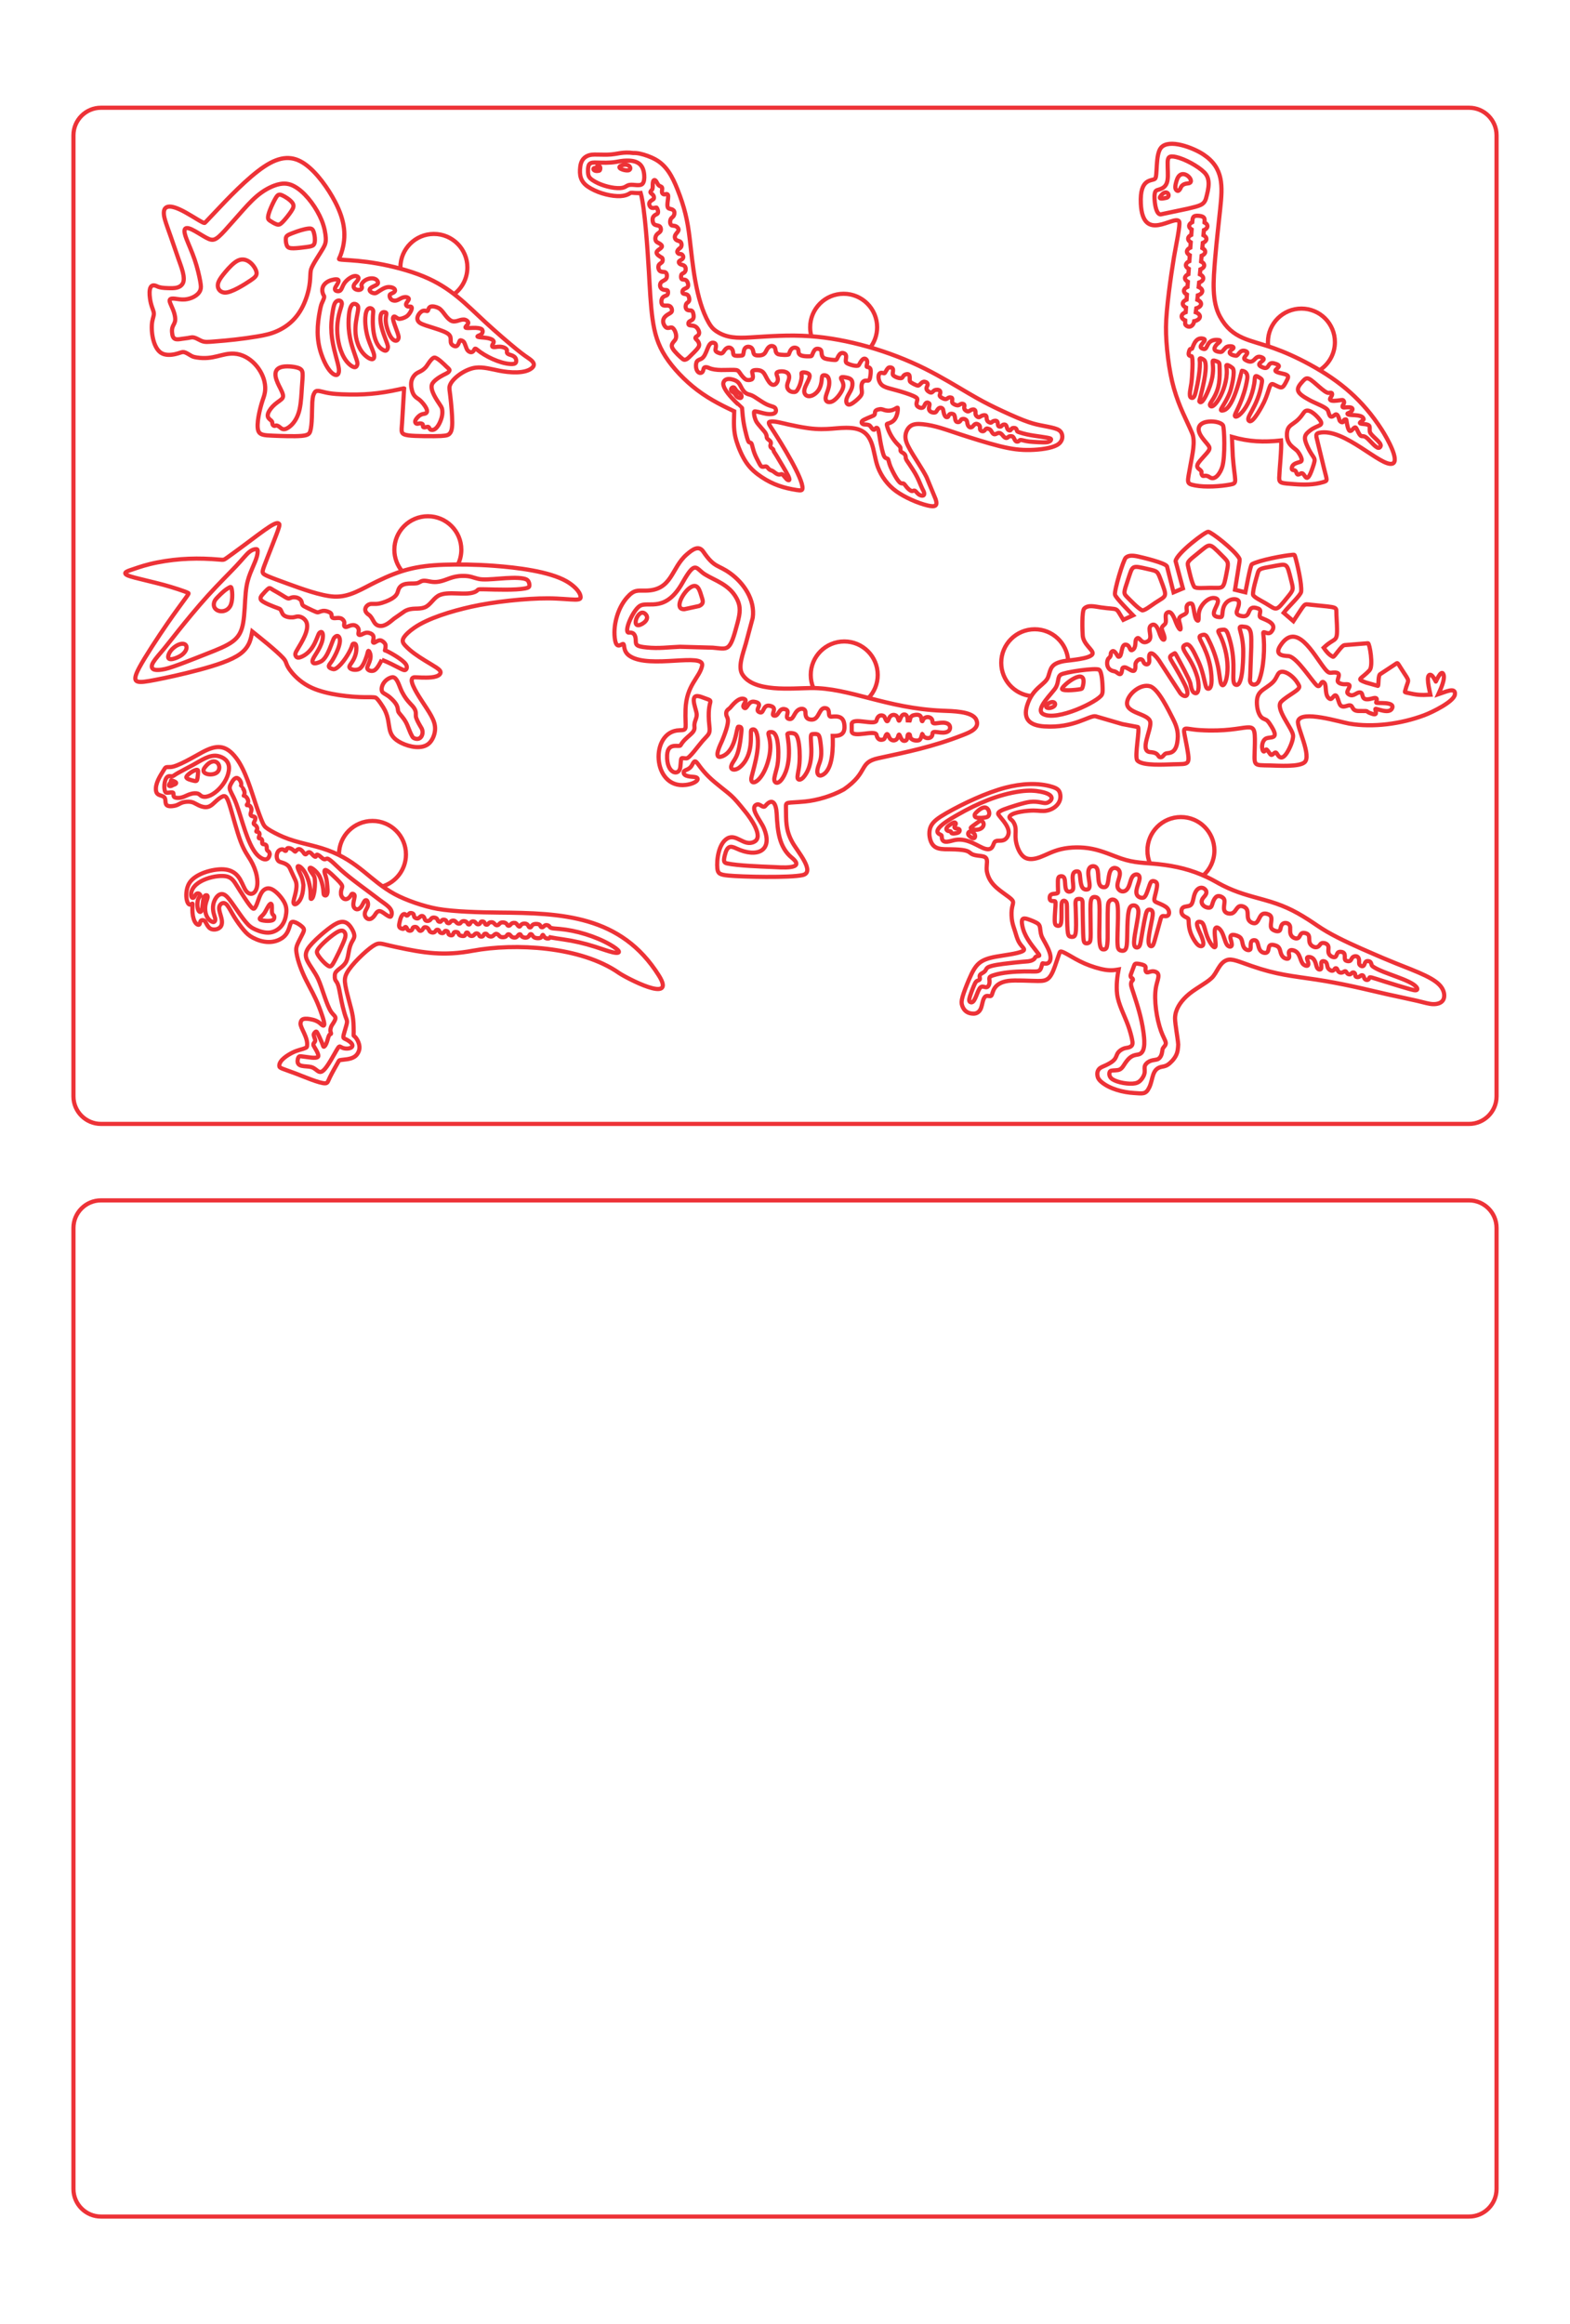 <?xml version="1.0" encoding="iso-8859-1"?>
<!-- Generator: Adobe Illustrator 28.5.0, SVG Export Plug-In . SVG Version: 9.03 Build 54727)  -->
<svg version="1.1" id="Livello_1" xmlns="http://www.w3.org/2000/svg" xmlns:xlink="http://www.w3.org/1999/xlink" x="0px" y="0px"
	 viewBox="0 0 1063.276 1573.419" style="enable-background:new 0 0 1063.276 1573.419;" xml:space="preserve">
<g id="Capa_x0020_1">
	<g id="ROMPECABEZAS_x0020_DINOSAURIOS.cdr">
		<g>
			<path style="fill:none;stroke:#ED3237;stroke-width:2.835;stroke-miterlimit:10;" d="M280.377,425.103
				c9.519-6.663,25.59-11.42,38.716-14.372c14.862-3.342,37.198-5.754,52.174-5.678c8.189,0.041,14.855,0.865,18.312,0.865
				c3.456,0,3.703-0.823,3.621-1.892c-0.288-3.749-5.035-7.942-9.547-10.534c-11.547-6.634-33.162-9.302-49.377-10.493
				c-11.768-0.865-23.784-1.029-33.453-0.7c-18.784,0.639-29.49,3.57-45.344,11.234c-10.599,5.124-18.673,10.876-29.256,10.329
				c-8.93-0.462-22.593-5.535-31.396-8.724c-5.224-1.894-10.41-3.786-13.248-5.02c-4.496-1.955-4.317-2.352-2.469-7.449
				c1.756-4.841,8.611-21.579,9.794-25.675c0.534-1.852,0.37-2.346-0.289-2.675c-0.658-0.329-1.81-0.494-6.049,2.223
				c-4.238,2.715-11.562,8.31-17.24,12.548c-5.678,4.238-9.711,7.119-11.727,8.559c-2.017,1.44-2.017,1.44-5.309,1.152
				c-13.398-1.171-26.983-0.946-41.723,1.934c-7.161,1.398-12.427,3.209-15.76,4.361c-3.585,1.239-7.13,2.131-5.596,3.663
				c0.535,0.534,1.605,1.111,6.296,2.346c4.69,1.234,13.002,3.127,19.298,4.814c5.258,1.409,15.17,4.532,16.705,5.555
				c0.371,0.246,0.371,0.411-2.015,3.703c-2.387,3.292-7.161,9.71-12.057,16.788c-6.015,8.694-15.486,23.102-19.215,30.162
				c-5.828,11.032-1.605,10.52,11.027,8.107c7.324-1.4,18.682-3.868,29.75-6.831c11.068-2.963,21.849-6.419,27.775-10.822
				c6.741-5.009,7.289-11.22,8.065-15.1c5.019,4.036,16.242,12.9,20.968,18.002c2.952,3.187,1.015,3.876,5.76,9.65
				c2.654,3.229,7.221,7.632,13.95,10.616c10.337,4.584,26.062,6.14,35.594,6.213c2.527,0.019,6.367-0.16,7.389,0.35
				c1.361,0.68,5.143,6.345,6.232,8.621c4.797,10.017-0.123,16.565,11.251,22.095c5.279,2.567,13.92,4.526,18.64,0.143
				c2.304-2.14,3.786-5.801,4.012-9.093c0.226-3.292-0.802-6.215-2.612-9.527c-3.247-5.94-9.466-13.916-12.18-20.182
				c-1.301-3.002-1.779-5.763,1.029-5.884c0.946-0.042,2.181,0.123,4.63,0.185c3.477,0.088,10.299,0.287,12.384-2.263
				c1.364-1.668-0.251-3.08-2.366-4.506c-1.769-1.194-4.65-2.84-7.653-4.69c-5.182-3.194-9.651-6.193-13.29-10.061
				c-1.732-1.841-2.673-3.331-0.854-5.967C274.842,429.556,277.126,427.377,280.377,425.103L280.377,425.103z M252.829,420.248
				c-2.486-4.656-3.086-3.59-4.629-5.447c-2.001-2.409-0.044-5.307,2.449-5.875c1.502-0.342,3.312,0.153,6.049-0.339
				c2.735-0.493,6.398-1.971,8.682-3.332c4.636-2.764,3.595-5.081,5.061-7.303c2.886-4.372,9.674-2.205,12.693-3.368
				c1.642-0.632,2.258-1.551,4.444-1.467c2.891,0.111,5.26,1.428,9.732,0.628c5.351-0.958,8.754-3.889,16.274-3.887
				c5.208,0.001,6.381,1.118,10.739,2.067c5.945,1.295,21.623-1.849,29.976-0.312c1.79,0.329,2.737,0.777,3.354,1.623
				c0.617,0.845,0.906,2.087,0.886,3.027c-0.021,0.939-0.35,1.575-2.798,2.058c-6.57,1.297-20.189,0.798-26.87,0.618
				c-6.314-0.17-4.523,0.095-6.255,1.23c-5.899,3.866-19.699-0.827-26.128,3.337c-3.425,2.218-5.325,6.299-8.867,7.644
				c-4.569,1.736-8.379-0.232-13.456,2.564l-7.263,5.035c-2.909,2.333-6.234,5.6-10.081,4.904
				C254.758,423.281,253.693,421.866,252.829,420.248z M120.894,426.843c4.937-6.173,12.508-15.451,19.832-23.547
				c7.324-8.097,14.401-15.009,19.051-19.947c4.65-4.938,6.872-7.901,8.921-9.587c2.048-1.687,3.922-2.099,4.859-2.017
				c0.937,0.082,0.937,0.658,0.937,1.564c0,4.144-2.933,9.342-5.015,14.731c-1.431,3.703-2.502,7.283-3.077,13.268
				c-0.577,5.984-0.658,14.375-1.728,20.382c-1.07,6.007-3.129,9.633-7.202,12.638c-4.074,3.005-10.163,5.392-16.87,8.026
				c-7.572,2.972-23.188,9.338-28.762,10.533c-2.508,0.537-7.333,1.343-8.599-0.411c-0.535-0.741-0.783-1.976,0.617-4.279
				c1.398-2.305,4.444-5.679,7.119-8.899C113.652,436.08,115.956,433.015,120.894,426.843z M151.651,400.2
				c-1.461,1.214-2.983,2.735-4.177,3.971c-1.194,1.234-2.057,2.181-2.448,3.543c-1.817,6.319,7.455,8.534,10.842,2.671
				c1.742-3.015,1.649-9.329,0.966-12.056c-0.268-1.071-0.597-1.111-1.46-0.679C154.511,398.08,153.111,398.986,151.651,400.2z
				 M115.319,440.96c1.598-2.294,4.594-4.6,7.366-5.083c4.595-0.802,5.191,4.266-0.073,7.837c-2.332,1.582-9.474,4.587-8.671,0.373
				C114.105,443.223,114.516,442.112,115.319,440.96z M284.536,491.345c-0.999-1.727-2.842-4.899-2.91-6.686
				c-0.067-1.754,0.219-2.589-0.624-4.361c-1.53-3.216-4.984-4.601-8.655-11.748c-1.589-3.094-2.565-7.228-4.504-9.217
				c-0.822-0.843-1.711-1.132-3.139-0.658c-5.599,1.856-7.542,8.253-5.372,10.164c1.148,1.011,2.805,1.476,5.137,3.58
				c6.467,5.832,4.24,7.775,5.559,9.855c0.827,1.303,2.878,3.176,4.625,6.193c1.753,3.027,2.526,6.526,4.495,9.958
				c0.389,0.679,0.643,1.008,1.401,1.337c4.206,1.825,6.377-2.392,5.388-5.718C285.667,493.135,285.238,492.558,284.536,491.345z
				 M258.588,446.656c-1.091,2.005-3.131,6.373-5.38,7.274c-1.914,0.767-4.327-0.192-4.506-1.625
				c-0.213-1.706,3.892-6.472,1.564-10.925c-1.09-2.085-1.15,0.414-1.801,2.366c-0.935,2.803-2.652,7.749-5.164,9.083
				c-2.606,1.384-7.134,0.31-6.645-1.739c0.329-1.38,3.155-3.738,4.372-8.907c0.439-1.863,0.548-5.35-0.329-6.193
				c-0.363-0.348-1.417-0.425-1.769-0.011c-0.237,0.278-0.381,0.834-0.658,1.637c-1.473,4.245-6.44,12.16-10.503,14.771
				c-1.152,0.74-1.77,0.7-2.542,0.484c-4.457-1.248-1.932-3.09-0.544-5.216c1.968-3.015,7.708-13.561,4.639-16.758
				c-0.925-0.963-2.248,0.018-2.923,0.802c-1.426,1.656-4.203,13.799-9.236,16.182c-1.49,0.705-5.598,2.453-5.535-0.422
				c0.054-2.445,5.121-7.404,6.738-14.144c0.317-1.321,0.647-4.205-0.216-5.164c-0.463-0.515-1.308-0.432-1.966,0.442
				c-1.405,1.865-3.309,11.942-11.479,15.792c-1.464,0.69-3.314,1.336-4.198,0.043c-1.06-1.552-0.31-2.746,0.967-4.917
				c2.662-4.523,7.939-12.591,6.213-17.961c-0.785-2.445-3.799-4.691-6.748-4.175c-0.823,0.143-1.523,0.473-2.695,0.556
				c-2.064,0.145-4.946-0.279-6.337-1.729c-0.951-0.992-1.245-2.489-1.934-3.498c-0.309-0.452-0.598-0.577-1.997-1.09
				c-1.988-0.731-10.753-3.852-11.396-5.884c-0.374-1.182,0.111-1.976,1.028-3.065c0.838-0.995,3.32-3.734,4.3-4.341
				c0.914-0.566,1.77,0.273,3.012,1.022c1.892,1.069,3.786,2.14,5.54,3.214c1.754,1.075,3.369,2.157,4.372,2.487
				c1.608,0.528,2.063-1.105,5.19-0.696c1.869,0.244,3.704,1.274,4.217,3.01c0.687,2.328-0.001,2.313,3.595,4.032
				c1.35,0.645,6.297,3.137,7.226,3.137c1.144,0,2.603-1.16,4.712-1.028c1.317,0.082,2.858,0.679,3.692,1.182
				c1.652,0.999,0.696,2.189,1.432,3.22c0.974,1.365,4.303-0.339,6.52,0.946c0.782,0.453,1.4,1.275,1.647,1.914
				c0.446,1.152-0.428,2.413,0.217,3.23c1.237,1.568,3.951-1.563,6.978-0.671c1.478,0.436,2.729,1.892,2.695,3.498
				c-0.03,1.41-0.631,2.624,0.19,2.932c1.988,0.747,3.865-2.821,8.004-0.854c3.436,1.633,0.883,5.102,1.563,5.977
				c0.907,1.169,3.153-2.395,5.781-1.121c0.91,0.441,2.187,1.599,2.489,2.459c0.354,1.008-0.032,3.468-0.323,4.063
				c-0.016,0.03,0.036-0.115,1.225,0.425c3.014,1.371,10.836,5.876,12.896,8.877c1.214,1.769,0.72,3.25,0,3.806
				s-1.666,0.186-3.558-0.76C266.32,450.171,263.847,448.707,258.588,446.656"/>
			<path style="fill:none;stroke:#ED3237;stroke-width:2.835;stroke-miterlimit:10;" d="M498.405,267.706
				c-1.598-2.607-1.869-1.746-3.056-3.12c-1.026-1.187,0.876-3.258,2.053-2.018c0.669,0.705,0.884,1.702,2.451,2.872
				c0.864,0.645,2.251,1.45,2.365,2.7C502.414,270.301,499.519,269.53,498.405,267.706z M501.339,260.884
				c1.164,2.188,2.254,4.674,4.741,5.745c0.96,0.413,1.976,0.55,3.178,1.088c2.397,1.071,6.47,4.329,9.811,5.951
				c3.848,1.869,5.99,1.307,6.41,3.705c0.603,3.446-4.371,3.11-6.644,2.742c-2.122-0.344-4.891-1.289-6.964-1.592
				c-1.092-0.159-1.29,0.016-1.222,1.35c0.075,1.464,0.692,3.847,1.519,5.387c1.166,2.171,5.604,6.564,6.339,7.997
				c1.572,3.06-0.291,2.721,2.363,4.711c2.699,2.025-0.152,3.338,1.273,4.925c0.787,0.876,1.574,0.917,1.69,1.826
				c0.142,1.117,0.582,1.294,2.216,4.009c1.456,2.418,6.745,11.229,7.795,13.424c1.945,4.064-0.315,3.029-1.17,2.156
				c-0.717-0.732-2.248-2.787-2.834-3.21c-0.983-0.71-1.85,1.441-5.134-1.24c-2.885-2.356-2.695-0.67-4.876-3.353
				c-0.923-1.135-1.276-0.683-2.942-0.51c-1.541,0.161-2.014-1.093-3.228-3.395c-0.836-1.585-2.032-3.885-2.839-6.11
				c-0.808-2.225-1.227-4.375-1.598-5.497c-0.531-1.609-0.924-1.129-1.986-1.666c-0.876-0.444-2.634-8.248-3.095-10.463
				c-0.619-2.976-0.91-5.399-1.12-7.239c-0.21-1.839-0.339-4.712-0.486-5.483c-0.026-0.138-14.593-12.449-12.489-17.439
				c1.124-2.665,4.08-2.419,6.642-1.64C499.092,257.792,500.306,258.945,501.339,260.884z M623.922,329.231
				c-2.805-6.752-3.868-8.666-8.107-15.005c-1.733-2.591-2.347-3.149-2.419-4.624c-0.172-3.505-3.561-2.872-3.533-4.792
				c0.018-1.27,0.212-1.869-1.009-3.148c-0.409-0.427-0.967-0.868-1.99-2.059c-2.782-3.239-4.852-6.927-6.029-10.97
				c-0.594-2.039-0.202-1.583,1.697-2.292c3.084-1.153,4.424-3.401,5.194-6.696c0.253-1.083,0.54-3.741,0.087-3.705
				c-0.948,0.077-3.431,2.885-8.164,1.827c-1.7-0.38-2.274-0.979-3.82-0.765c-3.623,0.501-3.132,1.809-3.346,3.199
				c-0.092,0.596-0.41,0.855-1.111,1.205c-1.599,0.797-6.175,2.387-7.376,3.51c-1.084,1.013-0.147,2.225,1.205,2.383
				c0.829,0.097,2.878,0.031,3.781,0.764c0.971,0.788,2.22,3.631,3.292,2.72c0.402-0.341,1.149-2.007,2.172-0.713
				c0.66,0.834,1.341,6.365,1.756,8.652c0.478,2.634,1.651,8.626,2.677,10.297c0.894,1.456,1.999,1.186,2.446,1.658
				c0.42,0.443,0.729,2.815,1.813,5.349c1.059,2.477,4.722,10.029,6.938,11.034c1.045,0.474,1.573-0.274,2.502,0.816
				c1.31,1.536,2.004,2.967,4.251,4.288c1.381,0.812,2.039-0.715,3.177,0.285c0.814,0.716,1.485,1.9,2.904,2.629
				c2.582,1.328,3.947-0.164,2.335-3.082C624.921,331.414,624.575,330.805,623.922,329.231L623.922,329.231z M597.487,252.403
				c1.875,0.363,1.321,0.807,2.806-1.667c0.773-1.288,1.367-2.261,2.844-2.018c3.12,0.514,0.774,3.827,1.695,5.193
				c0.785,1.166,5.316,2.964,6.282,1.667c0.552-0.741,0.848-1.883,2.796-2.274c3.23-0.647,1.776,3.577,2.341,4.856
				c0.385,0.873,4.381,2.848,5.366,2.879c1.465,0.046,2.474-2.97,4.642-2.617c1.208,0.196,2.284,1.009,1.95,2.314
				c-0.236,0.922-2.31,2.949,1.591,4.842c1.744,0.846,1.905-1.282,3.926-1.646c1.347-0.243,3.247-0.013,3.127,1.763
				c-0.088,1.312-1.146,2.086,0.358,3.175c0.979,0.709,2.976,1.811,4.111,1.054c0.775-0.516,1.234-1.019,2.472-0.874
				c2.092,0.245,0.535,2.15,1.171,3.554c0.379,0.835,3.1,2.219,4.339,1.666c0.784-0.349,1.91-1.507,3.361-0.675
				c1.287,0.738-0.579,2.663,1.054,4.029c2.296,1.921,2.75,0.204,4.484-0.316c1.132-0.339,2.357-0.062,2.458,1.35
				c0.073,1.021-0.434,2.364,1.316,3.471c1.25,0.791,1.732-0.132,2.892-0.647c0.744-0.331,1.833-0.578,2.453-0.344
				c1.643,0.62-0.025,3.251,2.245,4.532c2.465,1.391,1.668-0.63,4.229-0.819c3.071-0.226,1.114,3.309,2.893,3.878
				c1.863,0.596,1.611-1.31,3.333-1.344c2.383-0.046,1.333,2.893,3.099,3.816c1.778,0.929,1.295-1.282,2.962-1.481
				c2.25-0.268,2.369,0.977,2.673,1.936c0.137,0.433,0.33,0.585,1.735,1.047c6.65,2.184,12.486,2.464,18.681,3.582
				c2.479,0.447,2.657,0.778,2.665,1.13c0.022,1.071-1.388,1.754-2.673,1.943c-2.151,0.315-9.57-0.177-11.985-0.427
				c-2.747-0.285-4.88-1.069-5.858-1.094c-1.08-0.028-1.036,0.862-1.944,1.056c-2.181,0.464-2.169-2.191-3.443-3.275
				c-0.604-0.514-2.196-0.479-2.841,0.037c-0.728,0.581-1.487,1.455-3.027,0.151c-0.475-0.403-0.889-0.996-1.212-1.374
				c-3.172-3.711-4.577,1.714-6.861-1.55c-0.744-1.064-0.919-1.952-2.149-2.466c-2.995-1.251-2.097,1.411-4.298,1.523
				c-0.837,0.043-1.709-0.551-1.832-1.508c-0.153-1.19,0.471-2.337-1.667-3.362c-1.705-0.817-2.9,1.315-3.444,1.763
				c-1.41,1.164-2.657,0.147-3.224-1.357c-0.474-1.259,0.025-3.099-2.156-3.787c-0.697-0.22-1.79-0.105-2.266,0.316
				c-0.249,0.22-0.849,2.353-2.913,1.598c-1.731-0.633-0.789-4.38-2.294-5.18c-0.796-0.423-2.019-0.519-2.727,0.089
				c-0.631,0.541-0.553,1.678-1.398,1.867c-2.291,0.513-2.701-4.473-2.886-5.042c-0.457-1.408-2.15-1.753-3.189-0.73
				c-1.238,1.22-1.311,2.483-2.473,2.645c-1.471,0.206-3.744-0.416-3.933-2.439c-0.144-1.54,0.931-3.214,0.041-3.85
				c-2.023-1.447-2.684,0.767-3.361,2.025c-1.122,2.085-3.599,0.84-4.484,0.014c-1.601-1.495,0.395-3.973-0.165-5.193
				c-0.988-2.156-14.414-5.721-17.294-6.473c-2.479-0.648-4.959-1.309-6.536-2.631C594.355,258.189,593.934,251.709,597.487,252.403
				L597.487,252.403z M475.02,242.846c4.01-2.24,3.995-11.331,7.982-10.852c2.971,0.356,1.55,3.506,1.529,4.945
				c-0.018,1.281,2.229,2.097,3.368,2.3c2.044,0.364,2.191-2.019,3.981-3.347c1.533-1.138,3.589-0.742,4.347,1.358
				c0.86,2.38-0.972,3.961,4.863,3.581c2.013-0.131,2.189-0.217,2.431-1.742c0.263-1.652,0.47-3.607,2.232-4.189
				c1.209-0.399,2.767-0.037,3.547,0.978c1.591,2.074-0.107,4.613,3.862,4.748c6.2,0.211,4.817-3.449,7.699-5.785
				c1.299-1.053,3.192-0.658,3.864,0.448c0.768,1.265,0.083,3.726,2.445,4.571c0.924,0.331,6.443,0.747,7.098-0.014
				c0.287-0.333,0.893-4.478,3.892-4.504c0.785-0.007,1.639,0.324,2.08,0.765c1.533,1.533-1.954,5.352,7.911,5.108
				c1.609-0.04,1.57-0.194,2.084-1.421c0.673-1.608,1.39-3.562,3.101-3.699c1.037-0.082,2.392,0.248,2.796,1.302
				c0.561,1.466-0.217,4.261,2.597,5.303c1.518,0.562,7.025,1.336,7.694,0.848c0.776-0.567,1.81-5.328,4.766-4.519
				c3.705,1.014,0.36,5.341,2.239,6.703c1.527,1.107,7.046,2.653,8.066,1.563c0.736-0.786,2.529-5.642,4.814-4.264
				c1.489,0.897,0.965,3.016,0.661,4.361c-0.341,1.511,0.571,0.751,1.922,1.577c1.131,0.691,0.824,3.386,0.661,4.821
				c-0.694,6.119-2.244,2.866-4.526,4.243c-2.271,1.371-1.488,4.827-1.342,6.812c0.082,1.122,0.027,1.977-0.744,3.086
				c-1.143,1.644-5.654,5.693-7.646,5.965c-1.84,0.251-2.943-1.905-1.543-4.98c1.471-3.23,3.66-5.506,3.568-9.264
				c-0.068-2.794-1.502-3.56-4.312-4.119c-5.028-1.001-3.288,1.017-2.686,2.231c1.094,2.208,1.154,3.892,0.007,6.372
				c-1.166,2.519-4.052,6.373-6.654,7.604c-2.249,1.064-5.302,0.551-4.366-3.45c0.42-1.798,1.577-4.306,2.045-6.654
				c0.593-2.972,0.396-7.2-2.652-7.577c-3.412-0.422-1.055,2.699-3.485,8.396c-2.14,5.017-8.153,7.674-10.139,4.119
				c-2.114-3.786,4.76-10.496,2.948-13.128c-0.835-1.212-4.008-1.631-4.945-1.171c-0.721,0.354-0.006,1.073-0.194,3.161
				c-0.248,2.757-1.354,6.226-2.879,8.554c-0.627,0.957-1.136,1.371-2.129,1.412c-3.448,0.143-5.482-2.433-4.615-5.6
				c0.429-1.567,1.85-4.099,0.854-6.241c-1.279-2.75-6.253-2.409-7.584-1.632c-1.951,1.14,1.353,3.542-0.11,6.578
				c-1.131,2.345-3.436,2.954-5.496,0.187c-3.266-4.387-2.817-8.068-8.431-8.197c-1.401-0.032-3.414,0.246-3.107,1.53
				c0.292,1.22,1.147,4.028-0.324,4.821c-0.926,0.5-2.784,0.627-3.802,0.11c-1.52-0.772-3.239-3.017-4.132-4.395
				c-1.163-1.794-1.725-2.112-4.051-2.169c-5.477-0.133-12.18,0.807-17.046-1.35c-1.008-0.447-2.118-0.765-3.059-0.187
				c-0.752,0.462-0.458,2.787-1.866,3.431c-1.643,0.752-3.269-0.826-3.665-3.32c-0.227-1.433-0.131-3.264,0.565-4.294
				C472.707,243.643,474.001,243.414,475.02,242.846L475.02,242.846z M442.469,132.287c-0.775-1.21-2.478-1.62-1.824-2.693
				c0.883-1.449,1.42-0.829,1.413-3.889c-0.002-0.943-0.034-3.217,0.751-3.67c1.414-0.815,2.208,2.261,3.093,3.192
				c1.339,1.409,2.821,0.622,2.539,2.972c-0.125,1.039-0.393,2.245,0.429,2.973c1.169,1.035,1.853-0.171,3.029,0.276
				c1.8,0.684-1.001,7.365,0.663,9.418c0.663,0.818,4.13,0.25,4.187,3.201c0.045,2.304-1.674,3.177-2.096,3.655
				c-1.096,1.238-1.186,4.425,0.482,4.938c0.911,0.281,2.786-0.109,4.067,1.814c1.51,2.267-2.4,3.436-2.161,6.236
				c0.194,2.271,2.781,2.28,3.594,2.838c1.127,0.773,1.315,3.069,0.232,4.135c-0.263,0.259-3.069,1.934-1.906,3.507
				c1.161,1.57,2.474-0.173,3.585,1.977c0.54,1.045-0.111,2.133-1.181,2.729c-0.854,0.476-2.121,0.995-1.439,2.186
				c0.909,1.589,3.423,0.743,4.218,2.81c0.585,1.521,0.119,3.26-1.255,3.934c-1.038,0.509-1.588,0.872-1.633,2.196
				c-0.14,4.105,2.948,0.49,4.435,4.167c0.407,1.006,0.666,2.616-0.251,3.37c-1.09,0.895-3.314,1.047-3.252,3.008
				c0.088,2.781,3.944-0.223,4.601,4.588c0.37,2.709-1.664,2.28-2.237,4.018c-0.382,1.157-0.325,2.979,0.949,3.616
				c1.774,0.888,3.264-0.673,3.995,2.34c1.441,5.943-3.148,4.103-3.279,6.804c-0.13,2.69,3.961-0.084,6.335,3.707
				c2.567,4.099-0.954,4.994-1.284,5.424c-1.22,1.593,1.511,1.661,2.167,4.724c0.326,1.525-0.71,2.817-1.809,4.031
				c-0.745,0.823-2.112,2.275-3.476,3.558c-1.464,1.377-3.701,4.3-5.724,2.735c-1.871-1.448-5.605-5.005-6.824-7.102
				c-1.977-3.402,1.344-4.714,2.056-6.706c0.846-2.367-0.469-6.052-2.081-7.292c-1.673-1.287-3.664,1.854-5.769-1.969
				c-1.007-1.829-1.001-3.944,0.542-5.599c1.886-2.024,4.355-2.382,4.661-3.784c0.27-1.236-0.297-3.641-2.728-3.804
				c-1.636-0.109-3.628,0.56-4.201-1.517c-0.253-0.913-0.209-2.314,0.294-3.272c1.399-2.669,4.185-0.926,4.045-4.426
				c-0.073-1.841-1.621-1.003-3.282-1.562c-2.219-0.747-2.508-3.123-1.712-4.531c0.917-1.623,3.417-1.661,4.046-3.486
				c0.34-0.984,0.435-3.532-1.353-3.914c-1.292-0.276-3.722,0.346-4.229-2.68c-0.143-0.852,0.075-2.013,0.578-2.504
				c1.214-1.188,2.504-1.198,2.314-3.377c-0.099-1.139-0.533-1.127-1.339-1.609c-8.815-5.268,7.012-5.377-2.096-9.837
				c-2.172-1.064-1.877-4.272-0.107-5.826c1.169-1.028,2.785-1.588,2.259-3.804c-0.738-3.106-4.647-0.627-5.414-4.55
				c-0.854-4.359,2.677-4.613,3.285-5.428c0.78-1.047-0.214-3.54-0.607-3.904c-0.615-0.571-3.921,1.684-4.995-1.93
				c-0.471-1.585,0.782-2.697,2.061-3.421c0.469-0.266,0.853-0.46,1-0.977C442.975,133.779,442.886,132.939,442.469,132.287
				L442.469,132.287z M402.648,113.722c0.84-0.066,1.581,0.487,1.633-0.75c0.021-0.516,0.2-0.791,1.148-0.636
				c1.711,0.28,1.082,2.709,0.675,3.045c-0.453,0.374-2.905,0.746-3.921-0.328C401.609,114.445,401.955,113.776,402.648,113.722
				L402.648,113.722z M421.012,111.984c5.598-2.057,7.513,3.035,4.281,3.368C422.691,115.619,416.738,113.551,421.012,111.984z
				 M404.237,110.047c4.235,0.1,8.382,0.31,12.769-0.412c2.094-0.345,4.408-0.896,7.343-0.937c7.178-0.101,11.271,2.267,11.93,9.628
				c0.234,2.618-0.124,4.794-1.005,5.91c-1.688,2.136-5.943,0.447-8.996,0.95c-2.471,0.408-2.614,2.385-8.059,2.163
				c-5.391-0.219-12.483-2.377-16.944-5.414c-1.901-1.295-2.617-2.397-2.907-3.912c-0.321-1.683-0.247-5.719,0.703-6.805
				C400.223,109.901,402.022,109.995,404.237,110.047L404.237,110.047z M433.889,130.644c-2.352,0.295-6.043-0.298-6.636-0.129
				c-0.806,0.229-2.824,2.504-9.253,2.242c-6.454-0.263-14.433-2.714-19.77-6.348c-5.151-3.508-5.958-7.895-5.23-13.712
				c0.493-3.948,2.499-6.726,6.487-7.742c3.355-0.855,10.557,0.341,16.643-0.66c2.806-0.461,5.254-0.967,8.145-1.008
				c1.488-0.021,3.04,0.064,4.571,0.303c1.439-0.055,2.828,0.063,4.603,0.446c3.003,0.647,7.108,2.052,10.442,3.898
				c7.586,4.201,11.479,11.596,14.96,20.388c4.657,11.764,6.797,20.811,8.21,32.951c2.079,17.856,4.134,41.729,12.88,57.099
				c1.418,2.493,2.741,4.202,5.179,5.841c6.898,4.638,14.154,4.734,23.046,4.202c13.205-0.79,25.743-1.822,40.293-0.841
				c25.205,1.699,54.234,10.154,78.01,22.041c10.772,5.386,21.683,12.053,29.466,16.613c7.783,4.56,12.44,7.011,18.473,9.918
				c6.033,2.906,13.445,6.267,18.721,8.32c5.276,2.052,8.416,2.796,11.681,3.458c3.264,0.661,6.653,1.239,9.215,1.97
				c2.562,0.73,4.298,1.612,5.07,3.734c0.771,2.121,0.578,5.483-3.293,7.659c-3.871,2.176-11.42,3.168-18.073,3.32
				c-6.654,0.151-12.412-0.537-20.732-2.604c-8.32-2.066-19.203-5.511-26.463-7.893c-10.214-3.353-17.281-6.119-25.76-6.957
				c-3.347-0.331-6.103-0.193-8.141,1.267c-2.039,1.46-3.361,4.243-3.43,6.985c-0.069,2.741,1.116,5.441,2.976,8.761
				c3.225,5.757,8.718,13.586,11.337,18.886l6.143,14.905c1.466,4.457-0.1,5.483-5.345,4.257c-6.7-1.567-15.739-5.595-21.434-9.711
				c-5.52-3.989-10.04-9.969-12.426-16.504c-3.894-10.666-1.897-25.074-18.156-26.27c-9.188-0.676-15.814,1.89-28.86,0.138
				c-4.615-0.62-9.849-1.695-13.61-2.535c-4.12-0.92-9.742-2.533-12.287-1.887c-0.868,0.221-1.062,0.689-0.662,1.639
				c0.4,0.951,1.392,2.383,3.582,5.786c3.981,6.185,19.675,31.223,18.996,37.827c-0.138,1.336-0.992,1.473-3.94,1.019
				c-8.552-1.318-16.011-3.629-23.694-8.761c-3.609-2.411-7.301-5.332-10.345-9.782c-3.045-4.45-5.442-10.428-6.751-14.712
				c-2.07-6.778-1.684-12.234-1.543-18.28c0.041-1.763,0.041-1.763,0.041-1.763c-5.68-2.757-15.564-7.214-25.056-14.407
				c-8.251-6.254-16.35-14.684-21.503-22.702c-5.152-8.018-7.356-15.621-8.706-25.154c-1.35-9.533-1.846-20.994-2.535-32.675
				C438.63,169.949,436.722,140.303,433.889,130.644L433.889,130.644z"/>
			<path style="fill:none;stroke:#ED3237;stroke-width:2.835;stroke-miterlimit:10;" d="M173.509,545.322
				c-3.489-10.34-7.272-23.793-13.39-31.965c-7.365-9.838-13.92-9.046-23.19-4.08c-4.804,2.573-16.734,9.806-21.436,9.961
				c-3.587,0.119-3.101-0.344-4.868,2.523c-2.174,3.527-5.558,8.625-4.98,13.353c0.554,4.531,5.414,2.484,6.214,5.751
				c0.57,2.327-0.649,5.396,4.897,4.833c3.866-0.392,4.44-1.756,7.112-2.523c1.543-0.443,3.732-0.639,5.458-0.328
				c2.734,0.493,4.055,2.185,7.533,3.179c6.41,1.832,7.629-3.431,13.285-6.587c2.777-1.549,3.743,0.275,5.836,7.132
				c1.782,5.837,4.504,16.398,7.008,23.05c2.504,6.652,4.79,9.395,6.704,12.635c1.915,3.239,3.458,6.975,4.16,10.547
				c2.33,11.866-4.31,15.446-7.836,9.357c-1.299-2.242-2.52-6.004-4.722-8.789c-2.203-2.785-5.386-4.594-9.826-4.874
				c-6.875-0.436-18.843,2.703-23.051,9.012c-3.519,5.276-2.452,14.88,0.291,14.9c0.778,0.005,1.559-1.003,1.737-0.607
				c0.177,0.393-0.994,6.873,1.32,11.798c0.88,1.873,3.02,3.585,3.582,1.486c0.331-1.237,0.405-2.202,1.96-2.202
				c2.601,0,2.464,5.418,6.544,6.238c2.091,0.421,5.459-0.291,6.257-3.195c1.138-4.139-2.601-9.146-1.467-12.481
				c0.607-1.786,2.959-3.425,5.21-0.682c1.296,1.58,2.796,4.674,4.759,7.872c1.961,3.197,4.386,6.5,6.413,8.895
				c2.026,2.396,3.654,3.886,6.398,5.323c6.246,3.273,13.573,4.218,19.622,0.167c5.073-3.398,4.99-9.525,6.236-10.616
				c1.733-1.517,6.509,1.998,7.758,3.343c1.08,1.163,1.024,2.016,0.112,3.998s-2.68,5.094-3.634,7.307
				c-0.954,2.211-1.094,3.522-0.743,5.816c0.897,5.874,3.615,12.79,6.396,18.382c3.482,7,5.953,10.808,8.882,18.317
				c1.021,2.618,3.952,10.433,3.535,12.19c-0.331,1.393-1.915-0.216-2.427-0.689c-2.127-1.965-4.514-2.735-7.463-3.228
				c-1.718-0.287-4.373-0.483-5.359,0.705c-0.462,0.556-0.744,1.473-0.813,2.228c-0.272,2.935,5.346,9.717,4.418,15.4
				c-0.112,0.689-0.308,0.885-0.912,1.164c-2.47,1.141-5.283,1.381-9.049,3.276c-3.048,1.534-8.882,5.054-8.823,8.815
				c0.013,0.901,0.35,1.295,2.076,1.999s4.84,1.721,9.176,3.358c4.804,1.815,16.315,6.782,19.892,6.554
				c1.748-0.111,1.758-1.309,3.184-4.211c1.567-3.188,4.039-7.529,5.612-10.289c0.476-0.836,0.56-1.033,1.19-1.17
				c2.36-0.514,7.017-0.326,9.993-2.442c1.837-1.306,2.926-3.497,3.145-5.462c0.341-3.067-1.73-7.109-3.624-8.44
				c-0.501-0.352-0.26,0.11-0.273-3.039c-0.037-9.058-0.647-11.65-3.099-20.606c-0.997-3.641-1.991-7.562-2.529-10.652
				c-0.539-3.091-0.624-5.352,1.032-8.415c3.078-5.694,12.56-14.744,17.424-18.023c2.356-1.589,3.759-1.95,5.344-1.818
				c1.585,0.131,3.352,0.754,10.381,2.278c19.259,4.173,32.563,6.179,52.034,2.571c28.695-5.317,73.278-3.022,99.132,15.059
				c4.056,2.837,39.607,21.855,26.94,1.673c-25.649-40.865-65.877-42.239-108.382-42.586c-12.217-0.1-30.493-0.571-41.497-2.522
				c-9.212-1.633-21.476-5.852-29.054-9.994c-16.692-9.125-24.276-22.043-45.384-29.721c-10.45-3.801-19.674-4.623-30.006-8.945
				c-4.153-1.737-8.137-3.899-10.396-5.406c-2.258-1.508-2.792-2.361-3.752-4.572C176.757,554.398,175.368,550.826,173.509,545.322
				L173.509,545.322z M120.535,523.259c2.294-1.311,6.264-3.294,9.975-5.334c5.948-3.27,11.555-7.317,17.087-6.143
				c3.801,0.806,7.539,3.302,7.492,8.207c-0.096,9.907-11.589,20.996-17.887,19.236c-1.909-0.533-1.877-2.328-5.268-2.203
				c-5.088,0.187-7.12,3.497-12.093,3.087c-3.079-0.254-2.027-1.677-2.441-3.261c-0.251-0.963-3.537,0.062-4.862-0.295
				c-1.466-0.395-1.867-6.468,0.031-9.744c1.313-2.267,3.147-0.973,4.409-1.389C117.623,525.207,118.24,524.569,120.535,523.259z
				 M116.749,528.461c0.732,0.249,3.12,1.009,2.455,1.908c-0.67,0.907-1.483,0.634-2.645,1.418
				c-0.645,0.436-3.095,0.911-1.733-1.236c0.402-0.634,0.945-1.053,0.927-1.688C115.742,528.483,115.439,528.013,116.749,528.461z
				 M134.162,522.485c0.018-1.061-0.151-1.355-0.754-1.355c-2.172,0-6.819,3.426-7.211,4.799c-0.391,1.37,3.45,2.206,4.469,2.475
				c2.545,0.669,2.793,0.42,3.106-1.826C133.94,525.372,134.144,523.546,134.162,522.485z M138.957,519.163
				c6.418-8.117,11.686-1.112,8.698,3.031c-2.37,3.286-10.796,2.427-9.764-1.18C138.031,520.522,138.284,520.014,138.957,519.163z
				 M167.455,544.403c-0.219,0.23-0.596,0.736-0.036,0.715c0.598-0.044,1.196-0.087,1.771,0.417c0.575,0.504,1.126,1.555,1.134,2.52
				c0.008,0.964-0.445,1.856-0.596,2.704c-0.609,3.434,5.55-0.062,2.27,5.92c-0.661,1.198,0.645,1.689,0.899,1.888
				c0.88,0.69,1.581,1.865,1.221,3.086c-0.135,0.46-0.958,1.077-0.327,1.375c0.149,0.07,2.504-0.046,1.912,2.452
				c-0.124,0.526-0.832,1.862-0.109,2.05c0.001,0.001,2.137-0.172,1.989,2.046c-0.155,2.321,0.433,1.686,1.824,2.082
				c2.101,0.597,0.67,3.195,1.701,4.128c0.538,0.487,0.988,0.629,1.299,1.348c0.164,0.38,0.343,0.978,0.219,1.543
				c-1.196,5.428-6.06,2.588-8.623-0.192c-6.502-7.054-10.297-24.689-14.045-34.567c-1.29-3.4-2.443-5.481-3.211-7.028
				c-1.418-2.854-1.61-3.881-0.276-6.374c0.959-1.792,2.575-4.569,4.481-3.725c1.79,0.793,3.57,4.48,1.651,6.235
				c0.492-0.448,0.983-0.525,1.758,0.465c1.155,1.476,1.759,3.561,0.711,5.117c-0.056,0.083,0.627-0.083,1.433,0.684
				C167.866,540.585,168.766,542.871,167.455,544.403L167.455,544.403z M190.841,626.513c1.903-2.505,2.732-5.598,3.02-8.339
				c0.288-2.743,0.035-5.135-1.774-8.165c-1.81-3.032-5.177-6.701-7.941-8.028c-2.764-1.327-4.923-0.311-6.397,1.475
				c-2.351,2.849-3.125,8.141-4.98,10.928c-0.589,0.885-1.094,1.081-2.062,0.213c-2.258-2.025-8.096-11.496-10.255-14.941
				c-1.88-2.999-3.366-5.39-6.593-6.275c-6.305-1.73-23.352,2.122-24.41,11.484c-0.279,2.474,0.944,3.783,1.993,2.47
				c0.6-0.75,1.297-2.989,2.998-2.514c0.545,0.152,0.961,0.63,1.169,0.936c0.78,1.147-2.518,1.226-1.834,8.265
				c0.304,3.131,2.114,4.504,2.842,2.054c0.977-3.285,0.523-9.794,2.975-10.059c1.467-0.158,1.057,1.748,0.658,2.798
				c-0.847,2.223-1.522,4.671-1.22,7.765c0.339,3.475,2.203,6.512,4.84,7.488c1.646,0.609,2.058-1.15,1.908-2.114
				c-0.219-1.409-2.215-5.319-1.305-9.847c0.76-3.779,4.103-8.962,8.183-5.999c1.688,1.225,3.463,3.711,5.89,7.201
				c2.427,3.489,5.505,7.984,7.858,10.805c2.352,2.821,3.98,3.969,6.623,5.145c2.642,1.177,6.298,2.385,9.615,2.032
				C185.96,630.933,188.938,629.017,190.841,626.513L190.841,626.513z M176.943,620.461c2.26-2.11,2.35-2.635,3.998-5.668
				c0.836-1.538,2.755-4.907,3.178-1.646c0.206,1.592-0.356,4.488,0.54,5.824c0.331,0.492,0.806,0.606,1.011,1.163
				c0.203,0.556,0.133,1.556-0.274,2.17c-1.121,1.693-6.998,1.125-8.662,0.467C175.229,622.177,176.052,621.292,176.943,620.461
				L176.943,620.461z M230.955,605.574c0.809,3.23,3.91,4.594,6.42,0.928c0.56-0.82,0.659-1.279,1.024-1.418
				c0.364-0.139,0.996,0.041,1.374,0.352c1.518,1.247-2.087,7.057,0.485,9.429c1.763,1.626,3.651,0.147,4.819-1.712
				c0.931-1.483,1.558-3.515,2.553-3.76c1.081-0.267,1.5,1.253,1.62,2.352c0.27,2.464-1.905,4.089-2.188,6.586
				c-0.29,2.564,2.185,4.949,4.664,3.334c2.493-1.623,2.563-4.18,4.722-4.841c1.81-0.554,4.278,2.273,6.964,3.539
				c0.87,0.409,1.305,0.344,1.578-0.385c1.839-4.902-4.105-7.818-7.681-10.6c-7.992-6.217-19.131-13.911-26.55-20.586
				c-2.687-2.417-7.431-7.39-9.104-7.554c-0.747-0.073-0.954,0.643-2.322,0.377c-0.987-0.194-4.602-4.523-5.163-2.498
				c-0.145,0.523-0.152,1.399-1.424,0.475c-1.689-1.227-2.906-4.313-5.148-1.581c-0.404,0.49-1.12,0.492-1.544-0.147
				c-2.258-3.404-3.871-4.042-5.878-1.508c-0.585,0.733-1.579-1.777-4.258-2.236c-2.097-0.359-1.871,1.492-2.104,1.72
				c-0.684,0.666-1.669-0.622-1.922-0.729c-0.944-0.401-2.787,0.019-3.662,1.442c-1.172,1.907-1.123,4.84,0.337,6.292
				c1.04,1.034,3.962,0.968,6.384,3.048c0.954,0.82,1.318,1.736,2.013,3.301c0.694,1.565,1.719,3.776,2.462,5.341
				s1.206,2.482,1.332,3.982c0.479,5.704-2.927,11.722-1.753,13.247c1.068,1.386,3.306-1.041,4.244-2.663
				c0.932-1.614,1.621-3.858,1.936-6.349c0.155-1.223,0.22-2.509,0.289-3.642c-0.208-1.528-0.416-3.057-0.983-4.754
				c-0.919-2.752-3.818-7.573-2.664-7.981c1.343-0.474,3.775,2.5,4.924,4.604c2.036,3.727,3.282,8.426,3.508,12.574
				c0.091,1.671,0.077,3.227,0.098,4.039c0.021,0.81,0.077,0.876,0.301,0.918c1.296,0.237,2.066-3.771,2.329-5.865
				c0.322-2.568,0.617-7.65-0.253-9.405c-0.809-1.633-3.086-4.028-3.086-5.136c0-2.301,4.946,1.686,6.663,4.907
				c1.191,2.234,2.208,6.01,2.561,8.585c0.288,2.108,0.076,3.967,0.729,4.359c1.227,0.735,1.913-0.231,2.168-1.655
				c0.274-1.534-0.305-7.138-0.66-9.052c-0.45-2.433-1.725-4.721-1.283-5.939c0.567-1.565,4.282,2.077,5.773,3.474
				c8.204,7.688,6.083,6.85,5.438,10.189C230.878,603.794,230.917,604.684,230.955,605.574L230.955,605.574z M233.784,652.1
				c2.526-3.506,1.837-8.773,4.096-13.583c0.869-1.851,2.049-3.097,2.09-4.85c0.042-1.753-1.052-4.014-2.23-5.783
				c-3.001-4.506-6.366-4.995-11.603-1.754c-4.661,2.885-15.147,11.82-17.83,16.434c-1.69,2.905-1.459,5.265-0.084,7.963
				c1.956,3.837,5.054,7.513,7.224,12.174c2.729,5.858,5.778,17.993,8.922,22.429c2.182,3.078,4.274,2.914,1.432,7.341
				c-1.032,1.608-1.676,2.252-1.992,4.309c-0.372,2.416,1.286,2.927-0.295,3.44c-1.443,0.468-1.653,6.437-3.858,8.192
				c-0.772,0.615-0.718-0.339-1.725-2.802c-0.624-1.527-2.654-6.022-3.381-7.045c-0.573-0.806-1.687,0.7-1.978,1.295
				c-0.539,1.103,1.123,3.678,0.898,4.735c-0.227,1.068-1.692,1.78-1.151,3.097c0.45,1.096,3.544,5.356,3.226,7.274
				c-0.232,1.398-3.256,1.1-4.489,1.016l-6.902-0.901c-1.399-0.159-2.061-0.02-2.483,2.032c-1.19,5.794,5.385,4.206,9.118,5.225
				c4.649,1.27,5.231,6.921,10.452-0.262c1.655-2.278,3.815-6.013,5.26-8.586c4.831-8.598,2.247-3.653,8.487-3.653
				c3.208,0,5.828-2.038,1.151-5.21c-3.56-2.415-4.41-0.702-2.89-5.931c2.711-9.321,2.02-5.934,0.057-12.763
				c-1.68-5.842-2.535-10.763-3.55-16.072c-1.418-7.418-3.283-4.389-3.003-9.748C226.928,656.758,231.052,655.891,233.784,652.1
				L233.784,652.1z M220.647,636.894c-2.181,1.966-4.201,4.046-5.212,5.521c-1.01,1.475-1.01,2.343-0.259,3.713
				c1.318,2.405,5.106,6.648,7.324,7.823c0.988,0.524,1.676,0.475,2.932-1.451c1.755-2.691,7.154-13.988,8.143-17.169
				c0.603-1.942,0.491-2.974,0.049-3.825c-1.415-2.728-4.162-1.301-6.593,0.327C225.172,633.077,222.829,634.928,220.647,636.894
				L220.647,636.894z M303.536,631.821c0.251,1.202,2.299,1.728,3.006,1.078c0.835-0.767,0.138-2.499,3.021-1.903
				c1.601,0.331,0.254,1.846,2.646,2.447c4.08,1.026,2.43-2.197,4.054-2.164c1.25,0.025,0.643,1.307,2.071,2.072
				c0.76,0.407,1.822,0.359,2.477-0.179c0.512-0.42,1.471-2.12,3.087-0.88c0.721,0.553,0.526,1.226,1.154,1.543
				c0.646,0.326,1.826,0.369,2.356-0.563c0.308-0.541,0.308-1.049,1.028-1.187c1.796-0.344,1.198,1.424,3.466,1.85
				c2.773,0.522,2.83-2.816,5.165-1.42c1.118,0.668,1.192,2.027,3.745,1.925c3.034-0.121,2.15-2.265,3.837-1.962
				c1.151,0.207,1.206,1.836,3.231,2.163c2.997,0.483,2.784-2.648,4.429-2.145c0.52,0.159,0.365,1.086,1.524,1.71
				c1.528,0.821,3.379,0.842,4.458-0.659c0.248-0.345,0.694-1.704,1.751-0.99c0.562,0.38,0.748,1.697,2.329,2.248
				c0.964,0.336,2.456,0.388,3.317,0.161c0.861-0.227,1.089-0.733,1.246-1.081c1.299-2.877,0.695,1.366,3.936,1.429
				c0.701,0.014,1.386-0.091,1.745-0.754c0.481,0.121,7.065,1.115,9.115,1.412c6.832,0.991,13.714,2.506,21.319,4.934
				c4.352,1.389,8.929,3.076,11.955,3.762c3.026,0.687,4.502,0.374,4.079-0.645s-2.748-2.745-5.85-4.533
				c-9.984-5.755-23.208-9.664-34.094-10.631c-2.644-0.235-4.74-0.316-5.789-0.655c-1.05-0.338-1.054-0.934-1.576-1.375
				c-0.522-0.44-1.564-0.727-2.312-0.518c-1.141,0.317-1.655,1.925-2.928,1.271c-0.71-0.364-0.331-1.388-1.712-1.873
				c-0.825-0.289-2.254-0.343-3.177-0.077c-1.94,0.559-1.611,2.503-2.963,2.175c-0.84-0.204-0.748-2.01-2.552-2.488
				c-1.198-0.317-2.989-0.032-3.699,1.411c-0.56,1.138-1.538,0.148-1.999-0.577c-0.671-1.054-1.298-1.527-2.668-1.399
				c-2.163,0.202-2.053,2.351-3.671,1.888c-0.713-0.204-0.66-1.911-3.099-2.195c-2.974-0.346-2.686,1.981-4.525,1.901
				c-1.568-0.068-1.688-2.318-4.009-2.036c-2.169,0.264-1.601,2.074-3.32,1.601c-1.063-0.292-0.622-1.612-1.81-2.02
				c-0.437-0.15-1.074-0.134-1.431,0.028c-0.698,0.315-0.449,1.63-1.987,1.795c-1.479,0.159-1.56-1.683-3.11-1.947
				c-2.059-0.35-2.397,1.585-2.637,1.849c-0.26,0.285-0.994,0.365-1.305-0.108c-0.28-0.425-0.601-1.661-2.225-1.912
				c-2.036-0.315-2.571,1.077-2.832,1.337c-0.59,0.588-1.746,0.455-2.451-0.224c-0.675-0.651-1.291-1.885-3.241-1.378
				c-1.433,0.373-1.217,2.244-2.992,1.466c-0.808-0.354-0.577-1.346-1.328-1.865c-0.73-0.504-2.031-0.587-2.78,0.333
				c-0.393,0.483-0.484,0.813-1.147,0.774c-2.041-0.12-0.922-2.24-3.203-2.781c-2.473-0.586-2.787,1.097-3.471,1.61
				c-1.167,0.875-3.215,0.865-3.614-0.87c-0.371-1.613-1.672-2.566-2.92-1.5c-1.001,0.855-1.569,1.712-3.192,0.978
				c-1.791-0.81-0.582-2.191-1.825-2.994c-0.481-0.311-1.332-0.515-1.902-0.378c-1.208,0.289-1.626,2.876-3.088,1.079
				c-0.331-0.407-0.738-0.564-1.306-0.326c-1.958,0.82-2.527,4.653-2.981,6.704c-0.291,1.823,0.172,2.549,1.647,3.06
				c2.148,0.744,1.509-0.895,2.526-1.102c0.919-0.187,1.147,1.803,1.966,2.262c0.646,0.362,2.191,0.547,2.674-0.681
				c0.277-0.704,0.321-1.399,1.491-1.592c2.776-0.458,2.487,3.246,4.523,2.521c1.583-0.563,1.233-2.582,2.953-2.366
				c2.152,0.27,2.4,2.3,2.879,2.806c0.723,0.764,2.631,1.273,3.621,0.219c0.55-0.585,0.682-1.53,1.992-1.237
				c1.068,0.239,0.599,1.4,1.785,1.982c0.484,0.238,1.231,0.333,1.708,0.155c0.81-0.301,0.783-1.329,1.612-1.455
				c0.664-0.099,1.788,0.415,1.737,1.284c-0.008,0.138,0.014,0.272,0.061,0.398L303.536,631.821z"/>
			<path style="fill:none;stroke:#ED3237;stroke-width:2.835;stroke-miterlimit:10;" d="M797.937,707.076
				c-0.259-4.141-2.187-14.109-2.144-17.783c0.066-5.731,3.438-10.78,7.711-14.822c5.205-4.923,12.848-8.399,17.055-12.38
				c3.763-3.561,5.081-10.276,10.31-12.141c1.759-0.628,3.671-0.399,6.217,0.334c2.546,0.732,5.725,1.971,10.617,3.673
				c17.14,5.962,27.118,6.662,43.761,9.183c8.42,1.277,16.818,2.886,25.14,4.686c8.211,1.774,15.833,3.665,23.308,5.342
				s14.804,3.143,19.895,4.348c5.091,1.206,7.945,2.151,10.741,2.233c2.796,0.081,5.533-0.701,6.784-2.753
				c1.251-2.051,1.016-5.376-0.898-8.323c-1.913-2.949-5.503-5.523-11.227-8.291c-5.724-2.77-13.581-5.734-19.968-8.29
				c-6.386-2.558-11.301-4.708-15.863-6.679c-9.56-4.131-21.489-9.362-30.754-14.741c-4.827-2.802-8.004-5.213-12.374-8.015
				c-10.587-6.788-18.082-10.151-30.062-13.487c-10.418-2.901-18.37-4.837-27.96-9.676c-3.678-1.857-6.356-3.617-10.624-5.636
				c-10.873-5.145-21.273-7.574-33.153-8.861c-9.532-1.033-15.968-0.664-25.238-3.854c-5.421-1.866-12.204-5.026-19.444-6.492
				c-7.24-1.466-14.935-1.237-20.932,0.147c-5.996,1.384-10.293,3.926-14.354,5.425c-4.062,1.498-7.888,1.954-10.684,0.13
				c-2.795-1.824-4.561-5.929-5.385-9.154c-1.769-6.924,1.048-10.117-2.384-15.115c-0.921-1.341-3.465-2.214-1.854-3.909
				c2.343-2.465,11.614-3.486,15.686-3.486c3.561,0,6.093,0.652,8.966,0.103c5.877-1.124,10.704-6.001,9.005-11.957
				c-0.578-2.024-1.872-3.133-5.08-4.142c-9.488-2.986-21.083-2.283-31.814,0.522c-12.798,3.345-28.543,10.707-39.871,17.181
				c-5.431,3.104-8.963,5.58-10.552,8.789c-1.588,3.208-1.235,7.151-0.265,9.92c2.23,6.36,7.633,5.712,14.024,5.832
				c15.42,0.29,10.291,2.8,16.451,4.039c4.195,0.844,7.867-0.01,7.726,4.577c-0.09,2.908-0.739,4.816,0.441,8.518
				c2.374,7.449,8.669,10.893,14.391,15.232c4.464,3.384,2.473,3.509,1.898,8.681c-0.249,2.247-0.132,5.245,0.295,7.672
				c0.426,2.426,1.162,4.284,1.882,6.58c0.722,2.296,1.428,5.033,2.488,7.085c2.064,3.999,5.266,5.174,2.81,6.516
				c-3.261,1.782-13.143,2.868-18.159,3.796c-10.921,2.022-13.701,4.9-18.172,15.31c-1.854,4.316-3.59,8.845-4.43,11.842
				c-0.839,2.997-0.779,4.463-0.25,6.011c1.265,3.695,3.961,5.361,7.653,5.407c2.278,0.029,4.1-1.299,5.032-3.583
				c1.024-2.51,1.24-7.162,3.297-8.209c1.511-0.769,3.175,0.672,3.942-0.637c1.007-1.716,0.924-8.334,11.302-9.756
				c4.718-0.647,14.814,0.037,20.042,0.065c3.001,0.016,5.651-0.082,7.725-2.395c2.075-2.313,3.576-6.841,4.65-10.033
				c1.075-3.193,1.722-5.049,2.119-6.157c0.398-1.108,0.545-1.467,1.325-1.337s2.193,0.75,4.827,2.249
				c2.634,1.498,6.489,3.875,11.095,5.879c4.606,2.004,9.962,3.633,13.905,4.236c4.441,0.678,7.057,0.081,9.006-0.245
				c-0.907,4.596-1.694,11.037-0.986,16.794c0.831,6.75,4.98,14.329,7.46,21.224c1.325,3.681,2.149,6.971,2.604,9.105
				c0.595,2.785,0.849,4.722-2.148,5.636c-1.015,0.31-2.163,0.31-3.472,0.798c-1.309,0.488-2.782,1.466-3.62,2.508
				c-2.325,2.89-0.109,5.223-9.932,9.424c-1.742,0.745-3.106,1.363-3.901,3.09c-0.405,0.879-0.511,1.967-0.336,3.212
				c0.175,1.244,0.631,2.645,2.766,4.423c5.75,4.786,14.747,6.996,22.02,7.428c5.845,0.347,8.008,1.172,10.406-3.983
				c2.518-5.414,1.646-12.074,7.835-13.648c1.458-0.371,2.785-0.318,4.641-1.538c1.856-1.219,4.243-3.713,5.505-6.204
				C797.667,712.056,797.802,709.567,797.937,707.076L797.937,707.076z M648.892,551.369c12.756-7.304,27.281-13.619,41.995-15.645
				c6.151-0.847,10.389-0.457,13.655,0.162c11.644,2.206,7.431,6.97,4.091,7.689c-2.011,0.432-5.318-1.367-11.007-0.749
				c-3.976,0.431-14.225,3.744-17.775,5.113c-1.869,0.721-4.086,1.834-3.855,3.03c0.283,1.468,7.051,7.299,7.122,12.346
				c0.03,2.118-1.147,4.137-2.678,5.05c-2.543,1.515-5.554-0.066-6.887,1.727c-1.144,1.538-1.026,5.878-6.208,4.529
				c-4.738-1.234-11.748-7.557-20.415-6.012c-3.25,0.579-8.258,2.957-9.029-1.101c-0.342-1.801,0.298-1.96-1.289-2.644
				C629.825,561.94,644.543,553.857,648.892,551.369z M662.485,548.754c1.872-1.538,4.785-3.452,6.622-0.864
				c0.908,1.279,1.644,4.31-0.779,5.229c-1.598,0.606-5.773,0.772-7.24,0.244c-0.982-0.353-1.156-1.299-0.957-1.954
				C660.324,550.774,661.552,549.522,662.485,548.754L662.485,548.754z M643.967,557.893c-1.256,0.84-3.836,2.479-2.773,4.015
				c0.832,1.202,2.957,0.225,3.009,1.548c0.054,1.402,3.714,0.581,4.518,0.268c1.511-0.588,1.717-2.329,0.184-2.663
				c-0.544-0.118-3.198-0.102-2.391-1.735c0.301-0.609,1.125-1.481,0.698-2.149C646.561,556.159,644.99,557.207,643.967,557.893
				L643.967,557.893z M658.885,559.063c0.854-0.636,2.091-1.483,3.003-2.167c0.912-0.685,1.5-1.206,2.192-1.206
				c2.278,0,3.297,3.678-0.161,5.407c-2.724,1.362-6.803,0.196-6.475-0.668C657.561,560.12,658.032,559.698,658.885,559.063
				L658.885,559.063z M660.251,565.202c-0.806-2.4-4.166-3.303-4.591-0.945c-0.213,1.181,1.601,2.293,2.648,2.931
				C659.828,568.116,660.769,566.738,660.251,565.202L660.251,565.202z M704.341,627.858c0.25,1.367,0.309,3.551,0.971,5.521
				c1.166,3.47,8.602,13.08,5.386,17.771c-1.061,1.547-2.932,1.26-4.327,0.994c-0.427-0.082-0.427-0.082-0.618,0.7
				c-1.456,5.951-1.943,4.666-11.875,4.757c-6.838,0.063-15.236,0.673-21.351,2.688c-3.812,1.256-2.061,2.157-2.428,5.163
				c-0.147,1.206-0.734,2.411-1.603,2.737c-1.741,0.653-3.49-1.823-5.327,1.367c-1.892,3.287-3.21,10.239-6.062,8.796
				c-0.515-0.26-0.868-0.716-0.662-2.035c0.348-2.23,2.697-8.194,3.678-10.246c1.204-2.518,1.841-1.943,3.105-2.721
				c1.02-0.627-0.309-2.081,0.486-3.371c0.749-1.216,2.814-1.476,3.811-3.209c0.31-0.538,0.516-1.157,1.237-1.71
				c2.107-1.619,10.065-2.479,13.964-2.949c3.65-0.439,7.387-0.831,9.83-1.042c3.277-0.284,4.782-0.164,6.724-1.157
				c2.445-1.25,0.952-2.066,3.144-2.565c1.992-0.454,2.013-0.187-0.4-3.291c-4.249-5.464-8.429-10.646-9.719-17.599
				c-0.77-4.15,0.002-5.557,3.974-4.186c1.868,0.645,5.589,2.039,6.871,3.209C703.649,625.934,704.09,626.489,704.341,627.858
				L704.341,627.858z M716.541,602.549c-0.048-1.552-0.137-4.19-0.092-5.97c0.046-1.78,0.224-2.701,1.016-3.147
				c0.792-0.447,2.197-0.421,2.947,0.398c1.776,1.939-0.181,9.264,3.379,9.774c0.912,0.13,2.06-0.359,2.619-1.043
				c1.566-1.917-1.623-10.396,1.378-12.285c0.73-0.46,1.72-0.501,2.366-0.289c0.648,0.211,0.952,0.675,1.178,2.194
				c0.406,2.722,0.33,8.081,2.626,9.533c0.927,0.586,2.192,0.618,2.957,0.227c3.197-1.632-2.486-12.455,1.766-15.132
				c1.202-0.757,3.511-0.689,4.356,1.352c1.609,3.886-0.66,12.683,4.811,12.447c3.456-0.15,2.144-6.892,4.165-11.047
				c1.524-3.133,5.037-2.155,6.033-0.048c1.728,3.654-3.153,9.143-0.455,12.51c1.677,2.094,4.725,2.031,6.405-1.02
				c1.7-3.087,1.674-7.448,4.322-8.738c1.721-0.837,3.511-0.056,3.487,2.069c-0.039,3.477-4.16,9.582-1.059,12.412
				c0.839,0.765,2.163,1.124,3.148,1.01c0.987-0.115,1.634-0.701,2.399-2.411c0.766-1.711,1.649-4.545,2.283-6.29
				c0.634-1.744,1.02-2.4,1.81-2.575c0.789-0.175,1.984,0.129,2.629,0.751c0.645,0.621,0.744,1.557,0.513,3.214
				c-0.388,2.787-1.515,6.437-1.717,7.733c-0.338,2.168,0.586,2.286,3.311,3.454c1.559,0.668,4.031,1.71,5.34,3.062
				c1.757,1.814,1.9,5.158-0.602,5.489c-1.812,0.24-2.804-1.001-3.708,1.499l-4.077,14.71c-0.723,2.527-1.109,3.702-1.958,4.053
				c-0.849,0.352-2.164-0.124-2.279-2.976c-0.201-4.944,3.012-15.957,2.87-19.338c-0.108-2.574-2.392-2.581-3.222-2.134
				c-0.574,0.31-0.986,0.961-1.56,3.242c-1.121,4.453-2.566,13.591-3.346,17.967c-0.367,2.056-0.782,4.564-3.013,4.149
				c-0.787-0.146-1.627-0.766-1.523-3.795c0.179-5.227,3.113-16.839,2.935-20.679c-0.12-2.601-1.545-4.285-3.804-3.934
				c-0.839,0.13-1.647,0.553-2.229,2.004c-1.912,4.767-1.255,19.298-1.818,24.507c-0.334,3.089-1.243,4.772-4.084,4.017
				c-0.646-0.171-1.409-0.473-1.822-1.706c-1.411-4.204,1.146-26.955-0.869-30.996c-1.104-2.215-4.506-2.871-5.747,0.603
				c-0.533,1.494-0.445,11.816-0.457,15.344c-0.014,4.101,0.321,13.269-0.921,15.136c-0.511,0.768-1.306,0.968-2.223,0.836
				c-0.916-0.132-1.954-0.595-2.327-5.159c-0.518-6.361,0.454-22.273-0.268-26.994c-0.277-1.813-0.839-3-2.517-3.275
				c-3.386-0.555-3.383,3.086-3.399,8.177c-0.015,4.658,0.191,12.25,0.176,16.583c-0.014,4.332-0.249,5.407-1.044,6.026
				c-0.794,0.619-2.148,0.781-2.928,0.196c-0.78-0.587-0.986-1.922-1.148-6.609c-0.162-4.688-0.281-12.726-0.34-17.083
				c-0.065-4.754,0.36-6.067-2.488-6.067c-2.903,0-2.355,2.306-2.207,6.516c0.132,3.746,0.395,10.717,0.174,14.488
				c-0.222,3.77-0.927,4.34-1.736,4.585c-0.809,0.244-1.722,0.163-2.442-0.161c-0.718-0.325-1.243-0.893-1.522-4.395
				c-0.279-3.501-0.312-9.937-0.358-13.513c-0.049-3.792,0.068-5.186-1.195-5.963c-0.948-0.584-2.076-0.382-2.388,1.374
				c-0.372,2.087,0.085,9.476-0.354,12.756c-0.235,1.759-0.706,2.329-1.479,2.508c-0.772,0.179-1.847-0.033-2.392-0.774
				c-1.438-1.959,0.667-14.637-0.158-15.661c-0.707-0.878-4.099,0.92-3.751-2.896c0.251-2.752,2.891-2.059,4.816-2.558
				C716.599,604.567,716.59,604.101,716.541,602.549L716.541,602.549z M786.277,697.902c-2.932-8.251-4.882-20.826-3.458-29.335
				c0.865-5.173,3.609-9.391-0.412-10.782c-3.431-1.186-5.711,2.017-6.489-0.524c-0.58-1.893,1.149-3.182-2.134-4.209
				c-1.192-0.373-3.046-0.717-4.075-0.722c-1.03-0.006-1.237,0.329-1.619,1.29l-2.252,6.074c-0.24,0.612-0.211,1.293,0.103,1.836
				c0.098,0.17,2.001,1.181,1.148,2.166c-0.326,0.376-0.5,0.147-0.883,1.179c-0.642,1.731,0.151,3.499,1.397,7.319
				c2.797,8.577,5.382,16.547,6.696,25.875c0.692,4.911,1.8,13.206-2.223,15.357c-1.961,1.049-4.751-0.094-8.387,4.086
				c-2.879,3.309-3.343,6.341-6.71,6.882c-2.015,0.324-4.605,0.048-5.224,0.875c-0.777,1.039-0.848,3.737,1.663,5.352
				c3.457,2.224,11.179,3.565,15.303,2.738c2.163-0.435,3.37-1.464,4.37-2.759c4.244-5.499,0.419-7.479,3.194-10.513
				c2.596-2.838,6.184-2.331,7.798-3.067c2.064-0.941,2.799-3.486,3.032-5.406c0.103-0.852,0.162-1.605,0.779-2.445
				c0.619-0.841,1.795-1.77,1.604-3.341C789.308,704.256,787.748,702.041,786.277,697.902L786.277,697.902z M807.978,609.418
				c0.406-1.67,0.74-3.683,1.562-5.327c2.142-4.282,5.763-3.573,7.094-1.415c1.255,2.034-0.754,3.884-1.553,4.824
				c-3.612,4.247,1.373,7.462,4.238,6.89c2.084-0.416,1.384-4.278,4.076-7.004c1.81-1.833,4.659-0.138,5.43,0.978
				c1.652,2.393-1.917,7.9,2.089,9.709c1.119,0.503,2.737,0.602,3.93-0.001c2.351-1.19,2.761-4.689,5.488-4.723
				c1.295-0.017,3.149,0.701,3.974,2.085c1.457,2.447-0.352,6.229,2.339,8.454c0.986,0.815,2.487,1.367,3.591,0.994
				c2.368-0.804,2.638-5.461,5.267-6.287c1.398-0.439,3.517,0.113,4.577,0.994c2.594,2.153-0.955,7.358,1.56,9.496
				c1.019,0.867,4.364,2.307,5.313,0.406c0.48-0.963,0.406-3.727,2.427-4.495c1.415-0.538,4.129-0.067,4.385,2.573
				c0.157,1.619-0.571,4.471,1.222,6.353c1.031,1.081,3.718,2.369,5.031,0.163c0.835-1.403,1.144-3.134,4.003-2.426
				c4.781,1.183,0.83,5.709,4.356,8.486c1.721,1.356,3.759,1.605,5.165-0.082c0.529-0.636,0.883-1.385,1.722-1.629
				c1.203-0.35,4.259,0.179,4.444,2.818c0.132,1.881-0.88,4.326,1.78,6.043c0.883,0.57,1.943,0.831,2.604,0.603
				c1.703-0.586,0.711-3.931,4.143-3.543c4.236,0.478,1.423,4.812,3.214,5.872c0.633,0.374,1.87,0.634,2.634,0.342
				c1.325-0.508,1.144-2.555,3.002-3.111c1.753-0.525,3.016,0.322,3.296,2.102c0.235,1.498-0.253,2.716,0.486,3.6
				c0.657,0.787,2.184,1.589,2.999,0.079c0.59-1.094,0.657-2.949,2.87-2.607c1.556,0.241,1.84,1.186,2.121,2.348
				c0.118,0.488,0.236,0.879,1.501,1.694c6.906,4.448,24.66,8.472,28.798,13.374c1.261,1.494,0.868,2.615-1.384,2.263
				c-2.388-0.373-16.422-4.718-20.129-5.88c-4.311-1.352-7.078-2.296-8.534-2.671c-2.63-0.678-1.261,0.696-2.5,1.423
				c-0.761,0.447-2.209,0.193-2.761-1.246c-0.225-0.586-0.41-1.99-1.741-1.731c-0.674,0.131-1.504,1.464-2.998,1.228
				c-1.686-0.266-1.026-1.494-1.458-2.365c-0.265-0.534-0.922-0.912-1.469-0.763c-0.924,0.253-1.318,1.826-2.991,1.139
				c-1.176-0.483-1.31-1.793-2.007-1.977c-0.716-0.189-1.88,1.259-3.375,0.946c-1.839-0.385-2.02-2.244-2.375-2.649
				c-0.293-0.335-0.836-0.415-1.187-0.209c-0.522,0.305-0.935,1.965-2.614,1.519c-0.748-0.2-1.65-0.863-2.126-1.556
				c-0.86-1.255-0.474-3.426-1.814-4.403c-0.46-0.335-2.807-1.199-2.884,0.919c-0.041,1.13,0.328,3.312-0.228,3.946
				c-0.544,0.62-2.046,0.508-2.773-1.265c-0.716-1.746-0.985-6.506-5.021-6.864c-3.286-0.291-0.518,2.932-0.683,4.909
				c-0.153,1.836-2.413,0.88-3.257,0.193c-2.508-2.043-2.015-7.789-6.302-9.435c-1.94-0.745-4.062-0.551-3.635,2.249
				c0.116,0.76,0.835,3.205-1.062,3.295c-0.961,0.046-2.591-0.603-3.533-2.003c-1.824-2.71-0.633-5.827-4.503-7.045
				c-6.393-2.011-3.438,3.526-5.984,4.836c-1.081,0.556-3.11,0.09-4.259-1.367c-1.946-2.471-1.123-6.943-4.055-7.032
				c-3.435-0.104-2.162,4.286-2.605,5.907c-0.426,1.559-3.347,0.802-4.395-0.945c-1.678-2.796-0.554-6.007-3.735-7.557
				c-2.098-1.022-6.029-2.083-5.444,1.287c0.213,1.23,0.86,2.586,0.92,4.39c0.061,1.833-2.385,1.795-3.625-0.505
				c-1.015-1.885-1.864-5.651-3.163-8.077c-1.3-2.427-3.05-3.514-3.955-2.965c-1.932,1.17,0.067,9.681-0.256,12.256
				c-0.176,1.409-1.001,1.261-2.119,0.007c-1.117-1.255-2.526-3.616-3.55-6.303c-1.023-2.688-1.659-5.701-2.315-7.435
				c-0.657-1.735-1.335-2.19-2.247-2.386c-3.616-0.776-2.282,2.897-1.28,5.327c1.219,2.958,2.771,5.662,3.193,8.648
				c0.385,2.719-1.905,3.134-3.752,1.434c-1.486-1.368-3.37-4.365-4.489-7.118c-2.114-5.202-1.468-9.228-1.854-10.295
				c-0.455-1.257-4.284-1.431-4.7-4.631c-0.141-1.089,0.105-2.577,1.248-3.268c1.144-0.691,3.185-0.585,4.445-1.195
				C807.095,612.414,807.572,611.088,807.978,609.418L807.978,609.418z"/>
			<path style="fill:none;stroke:#ED3237;stroke-width:2.835;stroke-miterlimit:10;" d="M273.687,262.964
				c-0.151-0.093-0.151-0.093-3.46,0.63c-13.58,2.965-24.12,3.922-38.775,3.323c-5.529-0.225-8.234-0.645-10.658-1.17
				c-4.983-1.077-6.806-2.181-8.102,0.672c-0.488,1.076-0.893,1.681-1.189,5.833c-0.304,5.781-0.01,15.232-1.386,19.619
				c-0.531,1.692-1.262,2.81-6.012,3.216c-4.751,0.406-13.519,0.098-19.344-0.149c-5.823-0.248-8.702-0.436-9.775-3.183
				c-1.691-4.334,1.097-15.382,2.775-20.475c1.31-3.804,2.276-6.423,1.676-11.068c-1.239-9.595-10.02-20.136-20.779-20.801
				c-8.337-0.515-13.961,4.369-25.385,2.592c-2.255-0.351-3.029-0.687-4.295-1.464c-5.629-3.451-4.572-2.174-10.139-0.852
				c-2.749,0.653-6.946,1.105-9.916-0.922c-5.452-3.722-6.839-15.206-5.831-21.08c0.444-2.582,1.239-4.02,1.08-5.734
				c-0.159-1.713-1.272-3.704-2.006-6.767c-0.715-2.983-2.332-12.596,2.286-11.986c2.379,0.314,1.775,1.685,9.639,1.863
				c3.875,0.088,7.588,0.136,9.553-2.979c2.38-3.772-1.013-11.691-2.847-16.981c-1.514-4.367-3.38-9.878-5.071-14.68
				c-1.691-4.802-3.208-8.895-4.018-11.731c-2.393-8.375,0.919-10.962,9.68-7.063c5.519,2.456,12.103,7.033,15.77,8.853
				c0.668,0.331,1.056,0.472,1.337,0.451c0.281-0.022,0.456-0.208,7.67-7.864c7.214-7.656,21.468-22.785,32.74-30.283
				c11.27-7.5,19.557-7.371,27.598-1.753c8.04,5.619,15.835,16.726,20.464,25.617c6.798,13.058,7.754,23.469,4.312,34.283
				c-0.88,2.762-1.457,3.645-1.644,4.15c-0.187,0.505,0.016,0.63,4.029,0.89c4.016,0.261,11.844,0.66,21.718,2.381
				c9.873,1.72,21.793,4.765,31.406,8.734c18.627,7.69,28.166,18.369,42.315,31.379c6.963,6.401,15.326,13.593,20.52,17.81
				s7.221,5.459,8.779,6.552c2.591,1.818,4.79,4.127,1.413,6.644c-4.761,3.549-14.596,2.842-21.555,1.502
				c-5.231-1.007-10.929-2.712-16.086-2.091c-7.025,0.845-16.069,7.283-17.578,12.264c-0.492,1.624-0.131,2.808,0.416,7.408
				c0.547,4.6,1.278,12.614,1.265,17.421c-0.014,4.806-0.773,6.404-1.662,7.442c-0.889,1.036-1.908,1.511-6.027,1.737
				c-4.068,0.223-17.759,0.198-22.048-0.429c-5.568-0.815-4.637-2.382-4.229-8.565C272.646,281.115,273.166,272.04,273.687,262.964
				L273.687,262.964z M152.641,184.087c2.351-2.788,5.637-6.412,8.664-7.789c6.48-2.949,12.131,4.831,12.466,8.296
				c0.202,2.084-1.248,3.326-3.973,5.165c-3.788,2.555-13.249,8.653-17.692,8.307c-3.47-0.27-5.74-3.426-3.995-7.47
				C148.874,188.829,150.29,186.876,152.641,184.087z M182.799,142.265c1.02-2.651,2.766-6.365,4.054-8.443
				c1.288-2.079,2.116-2.52,4.231-1.617s5.515,3.152,6.902,5.069c1.387,1.915,0.76,3.496-0.806,5.846
				c-1.566,2.348-4.073,5.465-5.765,7.18c-1.693,1.714-2.573,2.026-3.954,1.606c-1.381-0.421-3.265-1.576-4.392-2.332
				c-1.128-0.758-1.502-1.118-1.542-2.092C181.485,146.506,181.779,144.916,182.799,142.265L182.799,142.265z M203.72,155.867
				c1.799-0.531,3.817-1.014,5.29-1.15c1.473-0.138,2.401,0.07,3.071,1.409c0.885,1.77,2.063,7.948,0.208,9.741
				c-0.817,0.788-2.216,1.03-4.785,1.381c-2.57,0.35-6.309,0.809-8.758,0.838c-2.449,0.028-3.607-0.372-4.277-1.492
				c-0.82-1.371-1.202-4.935-0.644-6.19c0.584-1.311,3.078-2.122,5.025-2.864C200.336,156.972,201.919,156.395,203.72,155.867z
				 M201.603,127.554c6.626,4.618,13.005,13.659,16.207,21.502c1.891,4.633,2.692,9.113,2.82,12.099
				c0.128,2.984-0.417,4.473-1.771,6.876c-2.047,3.631-7.231,11.03-8.211,14.327c-0.92,3.091,0.137,8.216-2.476,16.984
				c-3.338,11.204-9.361,19.753-20.366,24.723c-4.425,1.998-8.57,2.861-13.569,3.699c-9.824,1.648-19.859,2.72-29.014,3.395
				c-4.279,0.315-6.504,0.683-9.108-0.528c-1.951-0.907-4.073-2.358-6.091-2.273c-0.839,0.035-1.714,0.289-2.749,0.463
				c-1.035,0.173-2.231,0.267-3.918,0.539c-4.202,0.68-6.499,0.937-6.858-4.601c-0.336-5.167,2.737-5.019,2.083-9.994
				c-1.049-7.98-7.828-13.502,0.061-12.543c1.643,0.199,4.084,0.699,6.599,0.487c4.147-0.35,8.98-2.555,10.411-6.256
				c0.543-1.404,0.541-2.814-0.095-6.299c-0.635-3.485-1.904-9.044-3.744-14.436c-1.839-5.392-4.247-10.617-5.587-14.138
				c-1.947-5.116-2.356-9.025,3.583-6.281c2.726,1.259,6.81,3.97,9.609,5.498c2.8,1.526,4.313,1.87,6.014,1.193
				c1.7-0.677,3.588-2.374,6.884-5.959c3.297-3.584,8.001-9.056,12.282-13.825c4.281-4.769,8.139-8.835,12.66-12.012
				c4.52-3.178,9.703-5.469,13.916-5.851C195.391,123.959,198.634,125.484,201.603,127.554L201.603,127.554z M216.696,210.049
				c-1.934,9.882-2.591,19.447,0.98,29.791c5.31,15.382,12.74,17.296,11.803,9.747c-0.287-2.308-1.24-5.576-2.089-8.761
				c-3.046-11.437-4.015-19.051-1.91-30.815c0.497-2.774,0.932-4.365,1.702-5.353c1.586-2.04,4.54-1.471,4.317,1.185
				c-0.207,2.471-3.723,8.889-3.028,19.896c0.464,7.347,3.029,15.982,7.693,20.452c2.275,2.18,5.168,3.85,5.848,0.387
				c0.115-0.584,0.09-1.252-0.624-3.393c-2.438-7.306-4.459-12.027-5.181-20.716c-0.274-3.301-0.554-16.373,3.567-16.78
				c0.966-0.095,2.063,0.509,2.558,1.38c1.706,3.002-5.278,15.582,1.177,28.458c1.841,3.674,4.559,5.924,6.327,6.94
				c2.974,1.707,4.388,0.144,3.181-3.569c-0.762-2.341-2.552-6.123-3.728-9.784c-1.732-5.393-2.691-13.465-1.197-18.066
				c1.325-4.078,4.92-2.283,4.689-0.066c-0.731,7.014-0.831,22.953,7.486,26.29c1.698,0.683,2.377-1.143,2.46-2.222
				c0.179-2.327-4.061-9.795-4.941-16.925c-0.406-3.287-0.265-7.722,3.139-6.689c1.789,0.543-0.268,2.237,0.466,7.335
				c0.477,3.316,2.78,10.996,6.157,11.823c1.612,0.395,2.429-1.089,2.425-2.331c-0.007-2.448-4.413-11.418-3.76-13.242
				c0.632-1.767,1.929-0.072,3.355,0.649c1.244,0.629,4.661-0.572,6.149-1.733c1.942-1.515,4.597-6.293,2.262-6.403
				c-0.564-0.026-2.087,0.291-2.784-0.762c-1.008-1.521,2.174-3.571,1.627-4.642c-0.566-1.107-2.394-1.212-3.763-0.812
				c-2.446,0.715-4.25,2.926-7.008,2.015c-1.753-0.579-2.412-2.64-2.084-3.685c0.371-1.181,3.714-1.257,3.577-3.173
				c-0.114-1.598-2.736-2.2-4.295-2.17c-2.803,0.055-5.564,2.175-7.771,3.593c-0.67,0.431-1.181,0.668-1.977,0.611
				c-1.998-0.145-4.2-1.8-2.656-3.332c1.693-1.68,5.568-2.053,5.126-4.089c-0.783-3.608-7.405-3.601-10.498,0.341
				c-1.422,1.812-0.055,2.424-0.406,3.594c-0.748,2.494-7.363,1.088-5.104-2.562c0.88-1.421,4.333-4.014,2.07-5.276
				c-2.495-1.39-6.83,1.824-8.602,4.239c-2.089,2.848-1.867,5.774-4.501,5.689c-1.982-0.065-2.584-1.118-1.704-2.798
				c1.003-1.916,4.698-6.089-1.141-5.088c-4.971,0.852-8.757,4.108-7.599,8.86c0.772,3.166,2.148,1.39-0.303,6.718
				C217.718,205.817,217.348,206.71,216.696,210.049z M297.802,273.772c-2.023-3.084-6.538-9.454-5.305-13.359
				c0.828-2.623,5.404-5.322,7.702-6.54c1.502-0.797,3.938-1.628,4.217-3.162c0.137-0.753-1.246-1.727-2.182-2.646
				c-1.216-1.194-6.251-6.292-8.131-5.978c-2.091,0.348-4.545,5.163-5.857,6.59c-3.137,3.414-5.493,2.862-7.662,5.493
				c-1.918,2.326-2.509,4.914-1.965,8.268c0.886,5.465,2.893,6.354,5.23,8.032c1.733,1.243,7.286,7.412,4.679,9.215
				c-1.216,0.838-2.921-0.026-5.444,2.522c-0.838,0.847-2.216,2.47-1.857,3.631c0.52,1.681,2.344,0.831,2.934,0.78
				c0.718-0.061,1.659,0.11,2.042,0.516c0.68,0.72-0.692,2.614,1.916,2.101c1.346-0.264,1.986-0.749,2.593,0.491
				c0.384,0.783,0.711,1.359,2.068,1.321c3.236-0.092,5.547-5.502,6.34-8.45c0.629-2.338,0.529-4.227,0.331-5.41
				C299.252,276.004,298.956,275.528,297.802,273.772L297.802,273.772z M333.631,233.18c0.363-0.679,1.022-1.534,0.598-2.325
				c-1.101-2.057-6.29-2.29-8.161-2.439c-5.145-0.412-1.521-1.266-0.539-1.813c1.336-0.745,2.205-3.238,0.085-4.062
				c-4.002-1.556-11.585,0.639-10.21-1.416c0.671-1.003,2.189-1.988,1.581-3.187c-0.359-0.71-1.442-1.558-2.901-1.622
				c-3.055-0.135-5.963,2.536-9.031,0.531c-3.338-2.182-5.015-6.626-7.89-8.243c-1.641-0.923-4.091-1.461-5.432-1.034
				c-2.15,0.684-1.262,3.376-2.711,2.982c-1.138-0.31-2.4-0.537-3.754,0.482c-2.063,1.551-4.159,5.226-0.918,7.52
				c3.225,2.283,16.927,4.823,19.836,8.07c2.384,2.661-0.543,5.568,2.944,7.403c3.413,1.796,3.606-3.112,4.446-3.589
				c0.585-0.332,2.172,0.428,2.678,1.162c0.526,0.763,1.604,4.256,2.053,5.02c0.895,1.519,3.089,2.684,4.392,0.931
				c0.89-1.197,0.597-2.361,2.568-0.742c5.323,4.372,15.007,9.128,22.339,9.6c2.046,0.132,3.222-0.087,3.729-0.95
				c0.507-0.863,0.343-2.371-0.437-3.368c-1.879-2.4-5.811-1.47-5.597-4.026c0.044-0.52,0.196-1.139-0.346-1.74
				c-1.28-1.423-4.028-1.785-5.842-1.592C335.475,234.904,332.273,235.719,333.631,233.18L333.631,233.18z M202.939,276.881
				c0.989-4.513,1.242-10.441,1.531-14.817c0.289-4.375,0.61-7.197,0.469-9.192c-0.143-1.996-0.75-3.164-3.535-3.978
				c-2.784-0.816-7.746-1.278-10.826-0.422c-7.33,2.04-2.86,10.256-0.725,14.443c3.764,7.383,1.415,6.449-3.741,10.85
				c-2.138,1.824-3.944,4.273-4.536,6.051c-1.307,3.919,2.701,4.28,2.803,6.167c0.047,0.866,0.211,2.049,1.307,2.316
				c0.94,0.23,1.005-0.923,3.103,0.357c1.157,0.706,2.08,2.298,4.227,1.831c1.455-0.317,3.469-1.606,5.339-3.8
				C200.224,284.493,201.95,281.395,202.939,276.881z"/>
			<path style="fill:none;stroke:#ED3237;stroke-width:2.835;stroke-miterlimit:10;" d="M836.406,399.24l7.033,1.711
				c0.39-1.872,3.346-18.409,4.396-18.993c4.892-2.718,21.754-5.944,27.528-6.373c1.38-0.103,1.38-0.103,1.844,1.489
				c1.456,4.991,4.576,18.502,3.985,23.503c-0.287,2.426-8.922,10.34-11.832,14.249l6.582,5.663
				c8.598-12.758,6.635-11.66,11.742-11.121c19.804,2.091,17.077,0.922,17.417,7.163c1.144,21.012,0.442,13.22-8.66,21.943
				c1.663,2.433,3.623,4.885,6.31,6.136c0.961,0.447,5.492-7.495,7.773-7.89l15.944-1.292c1.083,0.03,3.763,15.324,1.058,18.281
				c-5.789,6.327-9.514,5.681-2.491,8.306l8.133,2.294c0.642-0.009,0.041-6.383,1.347-7.801l10.252-6.747
				c1.956-1.291,1.277-1.71,4.329,3.069c6.342,9.93,4.856,5.837,2.494,14.933c-0.219,0.843-0.219,0.843,1.165,1.16
				c7.015,1.612,9.383,1.702,15.995,1.368c-0.576-2.985-3.628-14.142,0.155-13.47c1.233,0.219,2.936,3.472,3.494,4.577
				c0.093,0.185,3.393-8.106,4.99-5.274c1.786,3.165-1.982,10.959-3.317,13.894c4.517-1.452,12.058-5.347,11.229,0.185
				c-0.714,4.767-15.183,11.903-20.812,14.001c-15.641,5.833-34.55,8.443-50.787,5.644c-5.933-1.022-32.72-9.436-34.623-1.652
				c-0.95,3.887,9.552,23.718,4.305,27.937c-3.863,3.107-17.245,2.197-22.874,2.055c-12.72-0.32-10.912,1.068-10.658-14.701
				c0.312-19.381-2.4-7.03-37.354-9.247c-12.699-0.806-11.578-4.592-8.805,10.594c2.47,13.528,1.89,12.231-8.946,12.547
				c-5.858,0.17-21.087,1.232-24.48-2.57c-2.167-2.428,1.993-21.993,0.337-22.647l-10.549-2.006l-18.084-5.271
				c-4.214-0.749-14.676,8.186-34.76,6.857c-9.506-0.629-14.622-4.644-11.559-14.304c3.943-12.435,12.467-13.681,14.312-19.497
				c1.72-5.419,1.733-8.676,10.387-10.363c3.362-0.655,19.119-1.519,19.626-5.208c0.34-2.473-6.185-6.195-6.698-12.015
				c-0.243-2.754-0.735-16.715,1.012-18.41c2.703-2.622,6.907-1.382,11.498-0.727c12.569,1.795,9.191-0.925,14.966,8.37l6.602-3.039
				c-1.683-1.775-11.677-11.775-12.218-13.973c-0.666-2.704,5.617-23.581,7.311-25.075c1.954-1.723,4.899-1.534,8.539-0.721
				c2.677,0.598,18.059,4.218,19.35,6.6l4.439,17.597l6.339-2.654l-4.958-18.487c0.735-5.253,20.223-20.069,22.116-19.853
				c2.25,0.258,17.263,11.973,20.758,17.579c0.655,1.049,0.656,1.149,0.108,4.604C838.598,385.623,837.502,392.432,836.406,399.24
				L836.406,399.24z M746.74,465.738c-0.092-2.805-0.362-10.819-2.37-12.356c-1.953-1.494-23.338,1.591-25.939,3.304
				c-2.324,1.531-1.285,4.73-3.244,8.451c-2.064,3.921-14.722,14.975-8.707,18.244c9.333,5.073,37.379-8.485,39.743-13.148
				C746.703,469.286,746.821,468.209,746.74,465.738L746.74,465.738z M733.343,464.59c3.737-14.969-14.688-0.008-14.081,1.854
				c0.555,1.704,12.563,0.319,13.214-0.127C732.852,466.059,733.078,465.652,733.343,464.59z M709.384,476.75
				c4.191-3.497,6.916-0.045,3.952,1.712C710.257,480.286,706.687,479.003,709.384,476.75z M794.231,486.318
				c-2.674-5.163-9.714-20.029-15.305-21.72c-6.466-1.957-14.606,5.01-15.579,10.502c-1.427,8.054,14.894,7.708,15.695,13.777
				c0.723,5.472-7.579,19.744-0.002,20.262c6.647,0.455,4.514,3.746,7.294,3.466c1.387-0.139,1.759-2.046,3.436-2.585
				c1.371-0.44,6.051,0.565,7.427-6.919C798.378,496.675,797.307,492.254,794.231,486.318L794.231,486.318z M877.953,461.146
				c-3.611-4.95-10.309-8.826-12.52-4.607c-2.115,4.034-2.443,5.025-7.353,8.44c-3.862,2.686-6.836,4.284-6.868,10.466
				c-0.02,3.731,1.07,9.226,4.167,10.89c2.02,1.085,2.486,0.588,4.451,3.489c8.265,12.205-0.289,8.112-3.087,10.516
				c-3.322,2.855-1.827,9.95-0.272,8.126c1.384-1.625,0.882-1.962,3.791,2.017c1.537,2.103,3.001-2.733,4.448-0.464
				c0.925,1.45,2.804,5.371,6.51,0.097c1.978-2.815,4.8-9.141,4.51-12.334c-0.434-4.784-12.574-18.297-7.987-22.827
				c4.67-4.613,13.148-7.905,12.118-10.572C879.563,463.612,878.974,462.544,877.953,461.146L877.953,461.146z M846.655,461.321
				c0.585,2.662,4.529,3.153,5.993-0.551c3.323-8.408,4.095-22.715,2.892-31.905c-0.343-2.624,3.216,1.546,5.467-1.176
				c4.499-5.438-3.332-7.855-6.927-9.454c-2.611-1.162,1.245-5.069-1.882-6.238c-8.986-3.36-3.691,6.882-11.802,4.948
				c-5.821-1.388-0.89-4.738-1.338-9.433c-0.298-3.131-9.335-3.02-10.831,5.174c-0.815,4.463,0.181,5.359-2.911,5.033
				c-8.944-0.945,4.184-11.335-2.385-12.815c-4.499-1.013-10.103,4.613-10.969,9.8c-0.507,3.03,0.289,5.925-0.966,5.411
				c-2.443-1-2.192-10.56-3.912-11.449c-1.089-0.562-3.72,0.059-3.495,3.024c0.214,2.828,0.684,3.292-2.555,4.782
				c-4.255,1.958-2.077,3.927-1.487,8.168c0.416,2.984-1.271,1.34-3.046-3.053c-0.863-2.136-3.063-9.149-6.153-6.76
				c-2.068,1.598,0.359,6.106-1.559,7.806c-2.784,2.466-2.308,2.305-0.599,7.087c1.47,4.111-0.774,4.859-2.616-0.116
				c-0.806-2.177-2.54-8.848-6.111-6.122c-2.691,2.054,1.543,8.271-1.773,10.432c-5.169,3.369-5.854-4.431-8.168-1.218
				c-1.09,1.514,0.241,5.884-2.684,7.335c-1.971,0.977-1.257-3-4.156-3.611c-3.854-0.812-2.358,8.732-5.27,8.176
				c-0.617-0.118-2.595-5.508-4.562-3.335c-1.35,1.49,0.458,2.223-2.048,4.416c-1.243,1.088-2.049,6.441,2.013,8.23
				c1.834,0.808,1.856,0.032,4.133,1.777c3.319,2.543,2.613-2.741,3.357-3.476c2.728-2.695,8.997,7.212,8.653-2.083
				c-0.107-2.891,4.171-5.789,5.414-2.141c0.822,2.412,4.444,2.791,3.957-1.601c-0.671-6.049,2.52-5.083,6.467,0.518l14.54,22.337
				c2.933,3.506,7.383,2.762,3.014-5.892c-10.105-20.012-12.53-17.738-7.124-20.973c0.603-0.361,0.603-0.361,1.984,2.226
				c1.727,3.235,8.065,14.683,8.944,17.955c0.432,1.607,0.687,6.106,3.29,6.699c2.944,0.671,2.637-6.712,1.421-10.932
				c-4.289-14.891-13.621-19.948-7.565-22.026c2.794-0.958,5.803,6.224,7.776,10.304c4.857,10.045,4.765,18.966,6.628,19.55
				c4.383,1.375,2.601-11.978,1.77-15.796c-2.941-13.506-9.003-18.851-6.47-20.024c3.53-1.635,4.14,0.122,5.391,2.601
				c8.468,16.775,6.947,27.118,8.757,30.25c2.492,4.315,7.978-11.963,0.13-30.857c-2.138-5.147-4.169-5.683,1.302-6.071
				c1.961-0.139,2.674,1.66,3.816,5.313c5.956,19.053,0.225,31.328,4.885,32.083c4.773,0.773,4.793-21.228,4.646-24.713
				c-0.58-13.735-5.828-15.636,1.604-14.55c4.537,0.662,3.864,6.907,3.874,13.602l-0.71,20.154
				C846.522,459.892,846.498,460.599,846.655,461.321L846.655,461.321z M874.427,392.838c-3.09-12.309-2.363-11.259-12.619-9.448
				c-8.966,1.584-9.179,1.685-10.162,5.165c-0.948,3.357-3.109,10.446-3.066,13.812c0.021,1.647,5.187,4.044,8.451,5.973
				c8.031,4.747,6.685,6.149,15.018-4.153C876.16,399.103,876.02,399.168,874.427,392.838L874.427,392.838z M827.486,375.972
				c-8.851-8.834-7.684-8.3-16.069-1.566c-7.293,5.857-7.496,6.056-6.67,9.531c0.791,3.329,2.311,10.407,4.003,13.228
				c0.832,1.388,6.833,0.779,10.587,0.75c9.582-0.072,9.071,1.81,11.565-11.145C832.131,380.38,832.036,380.509,827.486,375.972
				L827.486,375.972z M777.821,385.321c-11.763-2.699-10.533-2.873-13.948,7.249c-2.948,8.737-3.054,9.059-0.581,11.556
				c2.342,2.364,7.211,7.504,10.042,8.973c1.389,0.721,5.951-2.964,9.046-5.013c7.812-5.174,8.343-3.323,3.76-15.52
				C783.882,386.56,783.875,386.709,777.821,385.321L777.821,385.321z M896.872,452.259c-7.705-10.009-19.046-32.024-29.881-14.99
				c-4.685,7.364,4.58,6.563,6.132,6.948c5.529,1.369,14.942,16.133,18.484,19.599c2.934,2.871,2.839-4.638,5.448-1.353
				c1.545,1.947-0.179,8.889,3.66,10.666c1.829,0.847,3.182-5.047,4.957-0.979c1.654,3.788,1.25,7.469,6.485,5.701
				c5.408-1.826,1.881,3.519,8.309,3.468c8.509-0.067,2.779,0.038,9.123,2.004c4.048,1.253,1.399-2.948,1.926-3.417
				c0.619-0.552,9.662,3.997,11.374-0.648c1.713-4.65-10.699-2.78-10.895-3.643c-0.128-0.564,2.151-4.179-2.519-2.83
				c-9.646,2.786-4.693-4.683-9.093-4.026c-2.057,0.307-4.492,3.654-7.605,0.715c-1.851-1.748,4.833-6.754-1.689-6.276
				c-1.595,0.116-5.45-0.435-5.131-2.697c0.32-2.265,2.361-5.041-1.848-5.24C900.77,455.103,900.384,456.819,896.872,452.259z"/>
			<path style="fill:none;stroke:#ED3237;stroke-width:2.835;stroke-miterlimit:10;" d="M896.689,317.051l-5.147-21.204
				c-0.212-1.591,0-2.44,1.909-2.864c16.743-3.721,42.221,23.629,49.645,20.845c4.928-1.848-3.423-16.9-7.478-23.178
				c-12.664-19.608-27.65-32.457-48.425-43.811c-9.122-4.986-17.397-8.592-24.398-11.085c-16.421-5.848-28.126-5.984-36.544-21.376
				c-5.663-10.355-4.57-24.064-3.289-39.513c0.901-10.873,2.386-23.603,3.395-33.256c1.64-15.709,2.521-27.834-11.404-37.075
				c-6.735-4.469-23.235-10.869-28.642-4.561c-3.984,4.648-2.28,19.362-4.031,21.004c-1.962,1.839-10.502-0.917-9.653,16.919
				c1.288,27.055,22.34,7.451,25.883,11.881c1.196,1.494-2.325,17.465-3.447,24.292c-2.092,12.718-5.318,35.211-5.41,47.364
				c-0.091,12.088,2.012,29.821,5.353,41.403c3.88,13.451,8.158,20.52,12.347,30.366c2.394,5.627,0.07,14.75-1.09,21.535
				c-2.08,12.167-3.296,12.641,3.175,13.883c6.907,1.325,16.934,0.66,23.798-0.609c5.213-0.963,2.994-1.601,1.671-19.081
				l-0.584-13.181c11.697,3.328,21.367,3.701,33.283,2.427c0.472,5.565-1.029,18.645-1.273,25.26
				c-0.04,3.774,1.46,3.622,10.117,4.296c6.844,0.533,13.367,0.499,19.559-1.339C899.448,325.371,898.755,325.514,896.689,317.051
				L896.689,317.051z M817.421,306.614c3.421-4.025,1.256-4.293-3.04-10.037c-9.853-13.174,11.353-12.987,13.907-8.593
				c0.897,1.543,1.609,21.261-0.541,28.098c-1.278,4.065-4.782,9.551-8.517,6.962c-3.299-2.287-4.369,0.391-5.302-1.71
				c-0.836-1.883,0.973-1.641-1.985-3.898C808.775,315.016,812.821,312.026,817.421,306.614z M881.253,281.711
				c-5.141,6.535-9.37,5.078-9.679,12.053c-0.338,7.639,5.278,9.314,7.28,11.828c1.068,1.341,4.134,6.175,1.935,6.975
				c-2.298,0.836-5.437,1.156-5.913,4.163c-0.336,2.12,1.707,1.158,2.426,1.963c1.178,1.32,0.444,3.76,3.62,1.856
				c3.098-1.857,3.36,9.86,7.982-3.7c2.83-8.301,1.165-4.852-3.235-14.135c-3.214-6.78-2.12-8.393,1.578-11.284
				c5.299-4.142,10.385-2.693,5.807-8.234c-1.878-2.273-7.304-7.664-9.931-4.031C882.671,279.788,882.035,280.717,881.253,281.711
				L881.253,281.711z M882.632,257.728c-5.547,5.852-5.179,8.004,4.376,13.194c4.175,2.268,11.29,4.691,12.319,7.001
				c0.889,1.995,0.927,6.146,4.602,2.996c2.203-1.888,3.094,3.324,3.235,3.607c0.616,1.231,2.154,1.765,2.586,0.942
				c0.207-0.395,0.105-1.24,1.194-1.525c0.304-0.08,0.802-0.167,0.861,0.252c2.219,15.617,4.882,1.494,6.989,6.139
				c3.879,8.555,3.028,2.246,7.837,6.988c3.595,3.544,6.831,7.809,8.327,4.88c1.278-2.504-6.688-7.25-7.213-9.879
				c-0.654-3.277,1.585-4.856-4.788-5.356c-4.872-0.383,0.835-2.19,0.57-3.315c-0.943-4.004-11.498-1.706-10.939-3.713
				c0.063-0.225,2.872-0.821,3.368-2.692c0.172-0.65-0.279-1.1-0.862-1.3c-3.019-1.03-7.839,1.623-5.079-2.599
				c0.518-0.791,0.318-2.347-0.835-2.572c-0.857-0.168-11.03,2.324-7.81-1.976c0.611-0.816,2.027-3.53-1.3-2.824
				c-2.714,0.576-10.266-8.142-13.618-9.574C884.807,255.699,883.826,256.468,882.632,257.728L882.632,257.728z M862.45,260.176
				c5.518,2.489,5.86,4.08,9.336-3.226c0.973-2.047,0.773-2.736-1.327-3.54c-1.43-0.548-7.77-1.35-6.551-2.944
				c1.223-1.599,4.767-2.943-1.007-4.495c-5.238-1.409-2.458,5.663-8.897,2.174c-4.606-2.495,5.494-4.322,0.318-6.326
				c-5.189-2.009-4.177,5.996-11.088,1.717c-2.507-1.552,3.798-4.393,0.559-5.765c-4.234-1.793-4.97,3.294-6.777,3.059
				c-2.556-0.334-6.545-1.581-2.453-4.402c2.921-2.013-2.611-2.861-4.456-1.101c-1.827,1.743-2.179,3.074-3.633,2.957
				c-4.078-0.327-5.225-1.973-2.486-5.079c0.812-0.921,4.654-3.039,0.179-3.143c-7.593-0.176-5.889,6.921-9.003,6.186
				c-6.051-1.428,3.731-5.901-0.185-6.955c-5.983-1.609-7.126,6.658-7.811,6.869c-0.901,0.277-1.223-0.651-1.949,1.949
				c-0.926,3.32,1.188,2.715,1.736,2.97c1.386,0.645,0.309,15.413-0.053,18.047c-0.488,3.558-2.04,9.23-0.258,10.061
				c2.011,0.937,2.675-1.935,3.229-4.173c1.271-5.143,3.372-16.429,2.586-21.375c-0.392-2.465,3.035,0.091,3.037,0.092
				c3.73,3.645-3.292,27.476-3.302,27.74c-0.013,0.377,1.237,2.923,4.349-3.341c10.113-20.356,0.522-26.138,7.518-23.483
				c1.812,0.688,1.821,1.329,1.884,3.235c0.277,8.451,0.139,14.652-4.191,21.906c-1.29,2.161-2.775,3.828-2.254,4.707
				c2.509,4.232,13.284-13.562,11.032-26.507c-0.427-2.455,4.057,0.968,4.31,1.246c1.881,2.073-0.759,13.194-1.817,16.059
				c-3.493,9.458-8.932,13.476-4.455,12.517c7.297-1.562,12.308-26.72,12.386-26.811c0.019-0.022,4.563,0.079,3.738,5.436
				c-2.092,13.589-8.209,23.18-8.368,24.61c-0.427,3.844,9.996-3.137,13.115-21.322c0.747-4.357-0.425-6.768,3.978-3.833
				c1.386,0.924,1.435,1.516,1.167,3.235c-2.645,16.927-12.081,24.101-8.355,25.963c2.519,1.259,8.726-10.468,9.879-12.942
				C859.929,263.952,859.562,258.874,862.45,260.176L862.45,260.176z M785.265,128.21c7.328-2.283,5.415-9.001,5.516-18.193
				c0.037-3.428,0.826-4.879,5.808-3.713c5.834,1.365,14.602,6.037,18.988,10.369c4.53,4.474,2.931,10.977,1.273,17.291
				c-1.283,4.886-4.279,5.339-12.624,7.346l-18.166,3.819c-3.69,0.189-4.518-11.029-4.084-13.632
				C782.415,128.867,782.931,128.935,785.265,128.21L785.265,128.21z M786.603,131.976c3.93-4.492,6.691,1.215,3.276,1.963
				C786.677,134.64,783.929,135.033,786.603,131.976z M797.145,121.461c3.24-8.843,12.904,1.208,8.063,2.572
				c-0.994,0.28-3.962,0.05-5.338,2.545c-0.164,0.298-1.627,4.483-3.52,1.686C795.387,126.84,796.515,123.181,797.145,121.461
				L797.145,121.461z M804.855,185.599c0.086-1.197,0.173-2.398,0.26-3.598c-2.909-1.54-2.434-3.979,0.375-5.173
				c0.099-1.362,0.196-2.708,0.291-4.025c-2.876-1.536-2.404-3.956,0.373-5.15c0.092-1.264,0.18-2.483,0.264-3.641
				c-2.562-1.476-2.267-3.748,0.361-4.971c0.1-1.386,0.19-2.61,0.271-3.692c-2.517-1.481-2.195-3.725,0.4-4.94
				c0.274-2.865,0.153-4.789,4.62-4.305c4.116,0.446,3.83,2.054,3.683,4.496c2.915,1.548,2.409,3.995-0.411,5.179
				c-0.088,1.01-0.188,2.151-0.302,3.437c2.888,1.511,2.555,4.012-0.464,5.234c-0.099,1.106-0.203,2.27-0.31,3.481
				c2.847,1.513,2.503,3.984-0.469,5.202c-0.115,1.279-0.234,2.587-0.356,3.913c3.031,1.518,2.688,4.121-0.496,5.336
				c-0.104,1.113-0.209,2.232-0.316,3.346c3.268,1.517,2.947,4.293-0.534,5.504c-0.101,1.032-0.203,2.053-0.304,3.059
				c3.496,1.521,3.158,4.459-0.586,5.646c-0.111,1.035-0.22,2.04-0.328,3.006c3.676,1.534,3.277,4.603-0.683,5.75
				c-0.127,0.989-0.25,1.893-0.368,2.721c4.196,1.563,3.576,5.053-1.075,6.026c-0.594,3.602-3.74,4.902-5.885,2.447
				c-0.214-0.344-0.302-0.758-0.202-2.992c-3.518-1.547-2.994-4.357,0.346-5.547c0.063-0.932,0.138-1.97,0.219-3.13
				c-3.245-1.555-2.719-4.199,0.384-5.387c0.077-1.082,0.16-2.219,0.245-3.4c-2.982-1.541-2.498-4.029,0.375-5.22
				c0.082-1.127,0.165-2.278,0.248-3.443C801.577,189.229,802.051,186.793,804.855,185.599L804.855,185.599z"/>
			<path style="fill:none;stroke:#ED3237;stroke-width:2.835;stroke-miterlimit:10;" d="M571.509,534.386
				c17.105-11.793,9.649-18.138,23.41-21.134c19.037-4.145,36.333-7.487,57.226-15.675c4.598-1.801,11.757-4.53,8.982-10.443
				c-2.677-5.704-16.208-5.734-23.03-6.02c-37.926-1.591-62.776-15.621-89.023-15.353c-12.71,0.13-38.687,3.091-46.325-9.273
				c-3.128-5.064,0.334-13.67,2.349-20.788l4.683-17.476c1.724-12.231-6.116-23.536-15.212-30.106
				c-8.432-6.09-10.615-3.467-18.236-14.646c-3.157-4.631-7.34-1.509-11.271,1.897c-10.649,9.228-9.683,24.252-27.807,24.461
				c-5.574,0.065-7.731-0.824-12.594,4.636c-6.566,7.373-9.78,19.801-8.086,28.961c1.327,7.178,5.264,0.903,5.857,2.935
				c0.563,1.934,0.133,5.177,4.184,7.813c13.542,8.809,50.8-2.709,48.879,6.518c-1.695,8.143-10.654,12.944-11.219,29.549
				c-0.448,13.183,1.911,13.995-4.049,14.12c-20.232,0.423-18.848,39.781,4.157,36.997c7.437-0.9,10.642-4.829,5.778-5.404
				c-1.708-0.202-7.21-0.168-7.141-3.011c0.054-2.204,3.615-1.136,5.724-5.179c3.28-6.289,2.067,0.732,15.442,11.817
				c11.669,9.671,10.749,7.606,21.095,20.535c2.851,3.564,12.095,16.274,5.571,19.683c-7.023,3.669-12.119-5.938-18.414-2.121
				c-5.706,3.46-7.226,14.301-6.606,20.293c0.345,3.338,1.611,4.158,7.332,4.727c9.332,0.928,42.019,1.628,50.45-0.319
				c8.806-2.033-3.583-16.017-6.929-22.082c-4.774-8.651-4.239-14.47-4.409-23.618c-0.08-4.283,0.19-2.864,12.969-4.104
				C553.216,541.804,563.374,538.922,571.509,534.386L571.509,534.386z M498.858,405.036c-5.09-9.465-14.662-11.995-21.505-16.264
				c-6.173-3.851-6.205-10.162-15.162,5.753c-11.169,19.845-22.34,12.851-28.195,15.283c-4.839,2.01-11.86,17.886-8.277,18.456
				c0.639,0.101,4.753-1.217,4.845,5.399c0.041,2.973,0.396,3.92,7.374,4.635c8.41,0.862,14.314-0.153,22.597-0.468l22.143,0.614
				c10.565,0.847,11.516,3.442,16.808-16.803C501.224,414.989,501.888,410.675,498.858,405.036L498.858,405.036z M475.463,404.871
				c-1.558-4.823-2.68-11.248-8.65-6.662c-4.789,3.679-10.405,14.616-3.208,14.164l9.925-2.158
				C476.448,408.851,476.213,407.188,475.463,404.871z M435.545,421.917c-9.655,6.252-3.358-11.75,1.751-6.036
				C439.321,418.145,437.659,420.546,435.545,421.917z M480.427,491.461c-2.319-20.698,5.617-15.436-5.075-19.539
				c-9.584-3.678-3.808,7.597-3.51,11.591c0.219,2.929-2,5.037-1.512,8.58c0.621,4.503-5.778,6.075-9.423,12.464
				c-0.867,1.521-8.668-2.505-9.098,6.593c-0.605,12.808,8.286,14.642,8.962,8.038c0.78-7.616-0.14-5.811,4.185-5.811
				c1.949,0,8.051-8.624,10.934-11.891C480.017,496.808,481.057,497.08,480.427,491.461L480.427,491.461z M489.067,501.389
				c6.332-15.41,3.221-14.921,2.805-17.551c-0.473-2.994,1.501-3.582,2.484-4.584c1.05-1.07,5.899-7.822,9.854-6.009
				c2.6,1.193-2.335,4.102-0.324,5.837c2.095,1.807,2.61-4.679,6.749-4.071c7.761,1.142-0.901,5.853,4.157,7.26
				c2.876,0.8,1.709-6.485,7.775-4.136c3.848,1.491-0.737,5.7,1.546,6.293c3.468,0.902,3.052-5.749,7.822-4.257
				c3.563,1.115-0.744,5.295,1.951,6.364c3.659,1.452,3.495-4.044,7.033-6.129c1.512-0.891,4.273-1.045,4.549,1.48
				c0.14,1.282-0.503,5.279,4.381,5.247c5.348-0.035,4.702-9.148,9.78-7.638c3.102,0.922,0.454,5.906,3.435,5.645
				c4.524-0.397,8.982-0.45,8.849,7.381c-0.092,5.389-4.36,5.713-7.972,5.652c0.253,7.236,0.361,22.614-6.81,26.373
				c-2.708,1.42-4.087-0.6-3.51-3.617c1.019-5.324,3.74-6.063,2.018-18.685c-0.719-5.266-1.218-5.66-5.624-5.266
				c-2.972,0.266,3.309,17.167-5.287,28.479c-2.509,3.302-4.88,2.806-4.611,0.21c0.441-4.268,1.471-6.111,1.485-13.617
				c0.007-4.134-0.369-12.762-2.834-14.963c-1.109-0.99-5.415-1.364-5.561,0.029c-0.069,0.657,4.082,18.175-3.166,29.597
				c-3.248,5.118-6.25,3.356-5.57-0.236c1.087-5.738,2.724-7.477,2.646-17.069c-0.033-4.102-0.433-13.617-4.55-13.837
				c-5.879-0.315,2.699,3.928-2.794,21.126c-3.895,12.194-11.051,15.801-11.001,10.62c0.026-2.78,7.447-22.456,3.28-32.06
				c-0.946-2.181-2.962-1.533-3.294-0.897c-0.914,1.751,2.256,16.92-8.005,25.227c-2.716,2.198-6.468,1.869-5.426-1.324
				c1.478-4.526,4.879-3.842,6.661-21.864c0.27-2.737,0.641-4.668-1.954-4.441c-1.366,0.12-1.51,16.695-11.091,20.098
				C482.468,514.357,488.153,503.614,489.067,501.389L489.067,501.389z M498.689,574.361c14.286,6.697,25.045,1.455,18.612-13.795
				c-2.155-5.109-9.822-13.689-4.984-15.849c2.496-1.114,4.309,2.894,6.054,0.795c4.634-5.575,7.278-2.106,7.655,5.599
				c0.549,11.205,1.58,22.475,10.244,29.523c10.226,8.319-8.252,6.47-12.868,6.291c-8.123-0.316-24.015-0.922-30.951-2.425
				c-2.148-0.465-2.583-1.388-1.624-5.33C492.468,572.427,494.638,572.461,498.689,574.361L498.689,574.361z M614.757,487.677
				l1.431,0.051c0.342-0.787-0.278-3.291,3.711-3.796c5.045-0.637,3.806,3.31,4.446,4.16c0.126,0.168,0.41,0.172,0.464-0.025
				c1.064-3.873,6.716-3.242,6.694,0.334c-0.022,3.149,6.442-0.752,10.55,1.637c1.865,1.085,1.844,4.028,0,5.101
				c-4.109,2.389-10.572-1.513-10.55,1.637c0.026,3.761-5.735,3.839-6.694,0.334c-0.42-1.536-0.572,3.396-2.477,4.004
				c-1.462,0.467-5.211,0.314-5.882-2.282c-0.243-0.94-0.005-1.731-0.948-1.81c-1.7-0.142,0.128,4.634-3.225,4.5
				c-2.754-0.11-2.946-7.146-4.082-2.864c-0.795,2.998-3.872,3.286-5.418,1.387c-0.945-1.159-1.418-4.337-2.659-2.589
				c-0.736,1.037-0.672,2.746-2.038,3.161c-3.689,1.112-4.294-2.483-4.442-3.146c-0.835-3.745-16.031,2.379-16.819-2.289v-5.191
				c0.787-4.667,15.984,1.456,16.819-2.289c0.999-4.484,4.439-3.615,5.238-2.619c0.514,0.641,1.536,4.717,2.646,2.529
				c0.412-0.811,0.685-1.785,1.255-2.483c1.526-1.874,4.619-1.629,5.418,1.387c1.136,4.281,1.327-2.754,4.082-2.864
				C614.519,483.565,614.637,486.28,614.757,487.677L614.757,487.677z"/>
			<path style="fill:none;stroke:#ED3237;stroke-width:2.835;stroke-miterlimit:10;" d="M68.352,72.936h926.572
				c10.232,0,18.604,8.372,18.604,18.604v650.68c0,10.232-8.372,18.604-18.604,18.604H68.352c-10.232,0-18.604-8.372-18.604-18.604
				V91.54C49.748,81.308,58.12,72.936,68.352,72.936L68.352,72.936z"/>
			<path style="fill:none;stroke:#ED3237;stroke-width:2.835;stroke-miterlimit:10;" d="M271.184,181.876
				c-0.01-0.276-0.015-0.553-0.015-0.831c0-12.524,10.153-22.677,22.677-22.677c12.524,0,22.677,10.153,22.677,22.677
				c0,7.381-3.527,13.939-8.987,18.08"/>
			<path style="fill:none;stroke:#ED3237;stroke-width:2.835;stroke-miterlimit:10;" d="M229.581,578.829
				c-0.003-0.14-0.004-0.281-0.004-0.422c0-12.524,10.153-22.677,22.677-22.677c12.524,0,22.677,10.153,22.677,22.677
				c0,10.157-6.678,18.754-15.882,21.641"/>
			<path style="fill:none;stroke:#ED3237;stroke-width:2.835;stroke-miterlimit:10;" d="M549.502,227.647
				c-0.541-1.941-0.83-3.987-0.83-6.101c0-12.524,10.153-22.677,22.677-22.677c12.524,0,22.677,10.153,22.677,22.677
				c0,5.124-1.699,9.852-4.565,13.649"/>
			<path style="fill:none;stroke:#ED3237;stroke-width:2.835;stroke-miterlimit:10;" d="M858.882,234.429
				c-0.117-0.934-0.177-1.886-0.177-2.852c0-12.524,10.153-22.677,22.677-22.677s22.677,10.153,22.677,22.677
				c0,7.962-4.103,14.966-10.311,19.012"/>
			<path style="fill:none;stroke:#ED3237;stroke-width:2.835;stroke-miterlimit:10;" d="M272.297,386.634
				c-3.261-3.928-5.222-8.974-5.222-14.478c0-12.524,10.153-22.677,22.677-22.677c12.524,0,22.677,10.153,22.677,22.677
				c0,3.583-0.831,6.973-2.311,9.985"/>
			<path style="fill:none;stroke:#ED3237;stroke-width:2.835;stroke-miterlimit:10;" d="M550.872,465.766
				c-1.156-2.722-1.796-5.716-1.796-8.86c0-12.524,10.153-22.677,22.677-22.677c12.524,0,22.677,10.153,22.677,22.677
				c0,6.035-2.358,11.52-6.202,15.583"/>
			<path style="fill:none;stroke:#ED3237;stroke-width:2.835;stroke-miterlimit:10;" d="M698.466,471.22
				c-11.45-1.147-20.389-10.811-20.389-22.563c0-12.524,10.153-22.677,22.677-22.677c12.026,0,21.865,9.361,22.629,21.193"/>
			<path style="fill:none;stroke:#ED3237;stroke-width:2.835;stroke-miterlimit:10;" d="M778.808,584.485
				c-1.114-2.679-1.729-5.619-1.729-8.702c0-12.524,10.153-22.677,22.677-22.677s22.677,10.153,22.677,22.677
				c0,6.691-2.898,12.706-7.508,16.857"/>
		</g>
		<path style="fill:none;stroke:#ED3237;stroke-width:2.835;stroke-miterlimit:10;" d="M68.352,812.594h926.572
			c10.232,0,18.604,8.372,18.604,18.604v650.68c0,10.232-8.372,18.604-18.604,18.604H68.352c-10.232,0-18.604-8.371-18.604-18.604
			v-650.68C49.748,820.966,58.12,812.594,68.352,812.594L68.352,812.594z"/>
	</g>
</g>
</svg>
